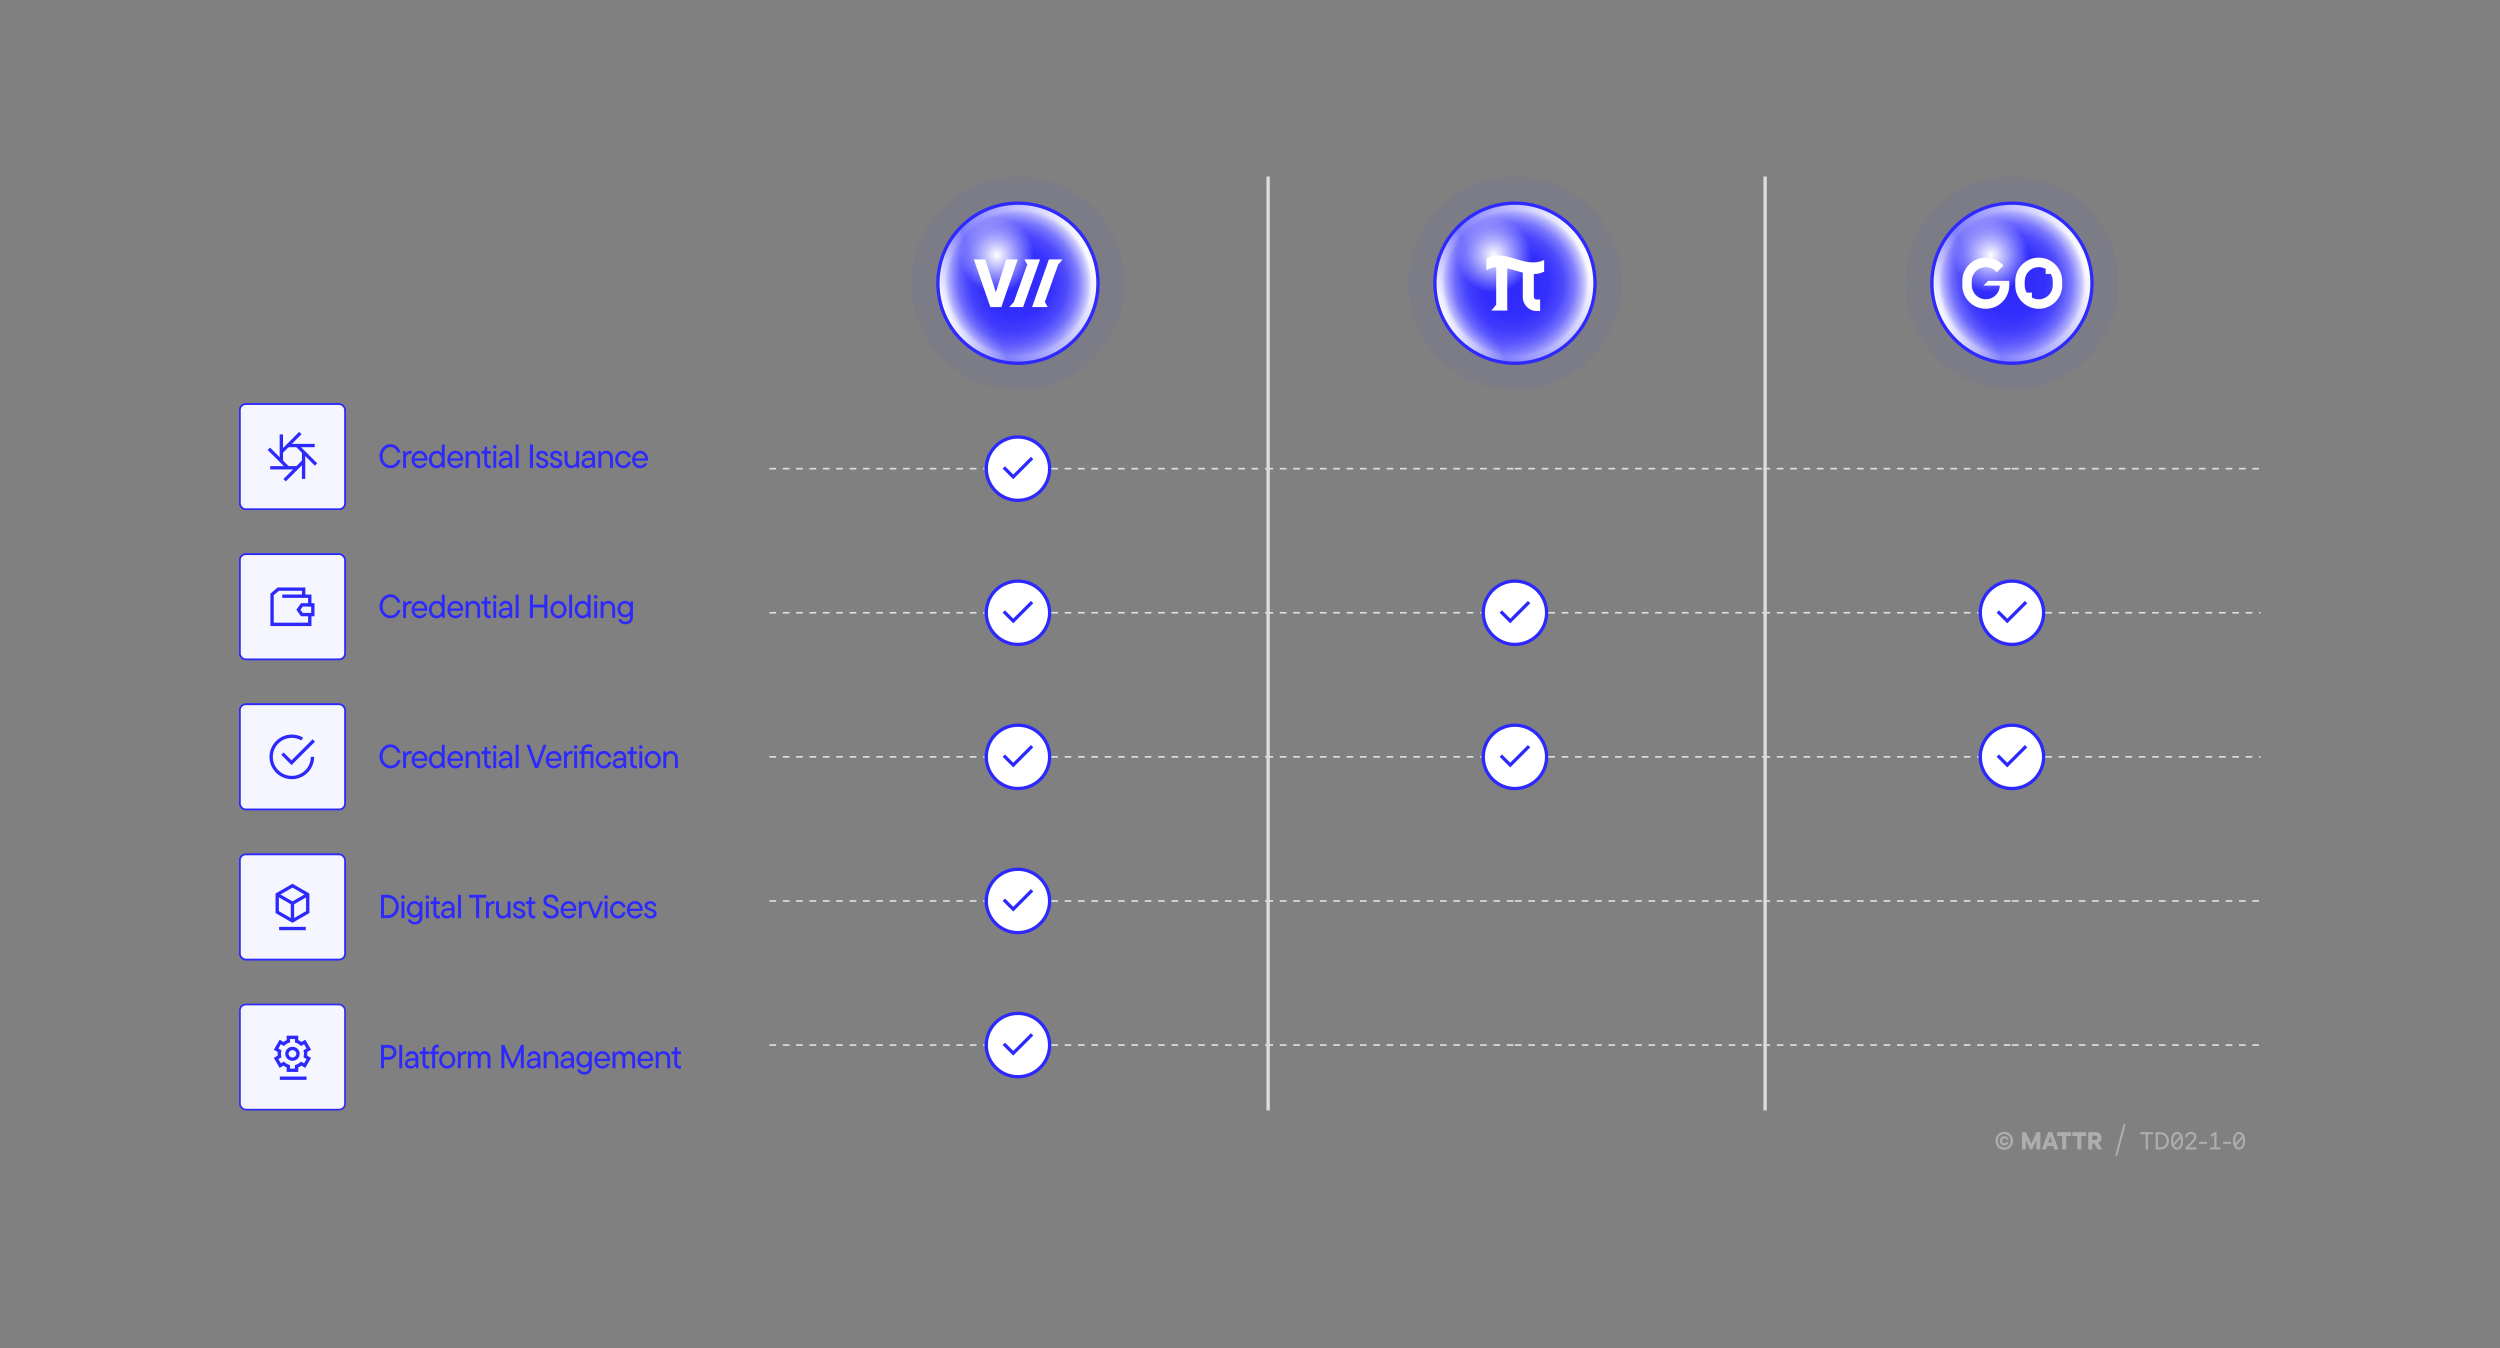 <svg width="1786" height="963" viewBox="0 0 1786 963" fill="none" xmlns="http://www.w3.org/2000/svg">
<rect x="0" y="0" width="1786" height="963" fill="#808080" stroke="none"/>
<rect x="171.405" y="288.707" width="75.066" height="75.063" rx="4.17" fill="#F5F6FF"/>
<rect x="171.405" y="288.707" width="75.066" height="75.063" rx="4.17" stroke="#2D29FC" stroke-width="1.191"/>
<rect x="171.405" y="288.707" width="75.066" height="75.063" rx="4.17" fill="#F5F6FF"/>
<rect x="171.405" y="288.707" width="75.066" height="75.063" rx="4.17" stroke="#2D29FC" stroke-width="1.191"/>
<path d="M216.878 342.118V323.055" stroke="#2D29FC" stroke-width="2.383"/>
<path d="M224.822 318.289H205.759" stroke="#2D29FC" stroke-width="2.383"/>
<path d="M200.993 310.349V329.412" stroke="#2D29FC" stroke-width="2.383"/>
<path d="M193.048 334.178H212.112" stroke="#2D29FC" stroke-width="2.383"/>
<path d="M225.787 331.853L212.307 318.373" stroke="#2D29FC" stroke-width="2.383"/>
<path d="M214.552 309.379L201.072 322.859" stroke="#2D29FC" stroke-width="2.383"/>
<path d="M192.088 320.615L205.568 334.094" stroke="#2D29FC" stroke-width="2.383"/>
<path d="M203.319 343.078L216.799 329.598" stroke="#2D29FC" stroke-width="2.383"/>
<path d="M278.998 334.5C277.6 334.5 276.297 334.127 275.09 333.38C273.882 332.618 272.921 331.585 272.206 330.282C271.491 328.964 271.134 327.502 271.134 325.898C271.134 324.293 271.491 322.84 272.206 321.537C272.921 320.218 273.882 319.186 275.09 318.439C276.297 317.677 277.6 317.295 278.998 317.295C280.173 317.295 281.253 317.565 282.238 318.106C283.223 318.63 284.049 319.345 284.717 320.25C285.384 321.156 285.853 322.149 286.123 323.229H283.906C283.557 322.117 282.953 321.195 282.095 320.465C281.253 319.718 280.221 319.345 278.998 319.345C277.981 319.345 277.036 319.623 276.162 320.179C275.304 320.735 274.613 321.513 274.089 322.514C273.564 323.515 273.302 324.643 273.302 325.898C273.302 327.153 273.564 328.281 274.089 329.282C274.613 330.282 275.304 331.061 276.162 331.617C277.036 332.173 277.981 332.451 278.998 332.451C280.253 332.451 281.309 332.085 282.167 331.355C283.025 330.624 283.644 329.695 284.026 328.567H286.242C285.972 329.663 285.495 330.664 284.812 331.569C284.145 332.459 283.311 333.174 282.31 333.714C281.309 334.238 280.205 334.5 278.998 334.5ZM288.004 334.238V322.252H289.529L289.958 323.753H290.077C290.363 323.34 290.784 322.943 291.34 322.562C291.912 322.18 292.531 321.99 293.198 321.99C293.58 321.99 293.889 322.029 294.128 322.109V324.134C293.858 324.071 293.548 324.039 293.198 324.039C292.261 324.039 291.499 324.349 290.911 324.968C290.339 325.588 290.053 326.43 290.053 327.494V334.238H288.004ZM305.338 327.947C305.338 328.44 305.299 328.829 305.219 329.115H296.116C296.259 330.195 296.664 331.053 297.332 331.688C298.015 332.324 298.849 332.641 299.834 332.641C301.184 332.641 302.185 332.101 302.836 331.021H304.909C304.544 331.99 303.901 332.816 302.979 333.499C302.058 334.167 301.001 334.5 299.81 334.5C298.746 334.5 297.769 334.238 296.879 333.714C296.005 333.174 295.314 332.427 294.806 331.474C294.297 330.521 294.043 329.448 294.043 328.257C294.043 327.097 294.305 326.041 294.83 325.088C295.354 324.119 296.053 323.364 296.927 322.824C297.816 322.268 298.777 321.99 299.81 321.99C300.843 321.99 301.78 322.252 302.622 322.776C303.464 323.3 304.123 324.015 304.6 324.921C305.092 325.826 305.338 326.835 305.338 327.947ZM299.81 323.872C298.889 323.872 298.078 324.206 297.379 324.873C296.68 325.54 296.251 326.406 296.093 327.471H303.337C303.226 326.406 302.844 325.54 302.193 324.873C301.542 324.206 300.747 323.872 299.81 323.872ZM311.912 334.5C310.911 334.5 309.99 334.238 309.148 333.714C308.306 333.174 307.63 332.427 307.122 331.474C306.63 330.521 306.383 329.448 306.383 328.257C306.383 327.065 306.63 325.993 307.122 325.04C307.63 324.087 308.306 323.34 309.148 322.8C309.99 322.26 310.911 321.99 311.912 321.99C312.738 321.99 313.485 322.188 314.152 322.585C314.819 322.967 315.28 323.34 315.534 323.705H315.653V317.557H317.678V334.238H316.177L315.724 332.737H315.605C315.462 332.943 315.216 333.19 314.867 333.476C314.517 333.746 314.08 333.984 313.556 334.19C313.048 334.397 312.5 334.5 311.912 334.5ZM312.031 332.594C312.682 332.594 313.286 332.411 313.842 332.046C314.398 331.68 314.835 331.172 315.153 330.521C315.486 329.853 315.653 329.099 315.653 328.257C315.653 327.415 315.486 326.66 315.153 325.993C314.835 325.326 314.398 324.81 313.842 324.444C313.286 324.079 312.682 323.896 312.031 323.896C311.38 323.896 310.776 324.079 310.22 324.444C309.664 324.81 309.219 325.326 308.885 325.993C308.568 326.66 308.409 327.415 308.409 328.257C308.409 329.099 308.568 329.853 308.885 330.521C309.219 331.172 309.664 331.68 310.22 332.046C310.776 332.411 311.38 332.594 312.031 332.594ZM330.903 327.947C330.903 328.44 330.863 328.829 330.784 329.115H321.681C321.824 330.195 322.229 331.053 322.896 331.688C323.579 332.324 324.413 332.641 325.398 332.641C326.749 332.641 327.749 332.101 328.401 331.021H330.474C330.109 331.99 329.465 332.816 328.544 333.499C327.622 334.167 326.566 334.5 325.374 334.5C324.31 334.5 323.333 334.238 322.443 333.714C321.57 333.174 320.879 332.427 320.37 331.474C319.862 330.521 319.608 329.448 319.608 328.257C319.608 327.097 319.87 326.041 320.394 325.088C320.918 324.119 321.617 323.364 322.491 322.824C323.381 322.268 324.342 321.99 325.374 321.99C326.407 321.99 327.344 322.252 328.186 322.776C329.028 323.3 329.688 324.015 330.164 324.921C330.657 325.826 330.903 326.835 330.903 327.947ZM325.374 323.872C324.453 323.872 323.643 324.206 322.944 324.873C322.245 325.54 321.816 326.406 321.657 327.471H328.901C328.79 326.406 328.409 325.54 327.757 324.873C327.106 324.206 326.312 323.872 325.374 323.872ZM332.687 334.238V322.252H334.212L334.641 323.753H334.76C335.046 323.324 335.49 322.927 336.094 322.562C336.714 322.18 337.421 321.99 338.215 321.99C339.136 321.99 339.955 322.212 340.669 322.657C341.4 323.086 341.972 323.698 342.385 324.492C342.798 325.286 343.005 326.208 343.005 327.256V334.238H340.979V327.328C340.979 326.295 340.685 325.469 340.097 324.849C339.526 324.214 338.795 323.896 337.905 323.896C336.968 323.896 336.205 324.214 335.618 324.849C335.03 325.469 334.736 326.295 334.736 327.328V334.238H332.687ZM349.503 334.5C348.47 334.5 347.62 334.143 346.953 333.428C346.302 332.713 345.976 331.736 345.976 330.497V324.111H343.927V322.323H344.832C345.309 322.323 345.666 322.204 345.904 321.966C346.159 321.712 346.286 321.354 346.286 320.894V319.13H348.025V322.252H350.718V324.111H348.025V330.425C348.025 331.156 348.192 331.704 348.526 332.07C348.859 332.419 349.32 332.594 349.908 332.594C350.21 332.594 350.48 332.538 350.718 332.427V334.286C350.289 334.429 349.884 334.5 349.503 334.5ZM354.483 334.238H352.433V322.252H354.483V334.238ZM353.458 320.441C353.093 320.441 352.783 320.322 352.529 320.083C352.29 319.829 352.171 319.527 352.171 319.178C352.171 318.797 352.29 318.487 352.529 318.249C352.783 318.01 353.093 317.891 353.458 317.891C353.823 317.891 354.125 318.01 354.363 318.249C354.618 318.487 354.745 318.797 354.745 319.178C354.745 319.543 354.618 319.845 354.363 320.083C354.125 320.322 353.823 320.441 353.458 320.441ZM361.314 321.99C362.22 321.99 363.014 322.188 363.697 322.585C364.396 322.967 364.936 323.515 365.317 324.23C365.715 324.929 365.913 325.731 365.913 326.636V334.238H364.412L363.959 332.737H363.84C363.522 333.182 363.062 333.587 362.458 333.952C361.854 334.317 361.115 334.5 360.242 334.5C359.447 334.5 358.748 334.341 358.145 334.024C357.541 333.69 357.072 333.253 356.739 332.713C356.405 332.157 356.238 331.553 356.238 330.902C356.238 330.155 356.461 329.496 356.906 328.924C357.366 328.336 358.002 327.884 358.812 327.566C359.638 327.248 360.575 327.089 361.624 327.089H363.888V326.541C363.888 325.731 363.649 325.088 363.173 324.611C362.696 324.119 362.077 323.872 361.314 323.872C360.599 323.872 360.027 324.055 359.598 324.42C359.185 324.786 358.923 325.246 358.812 325.802H356.786C356.866 325.135 357.096 324.508 357.477 323.92C357.875 323.332 358.399 322.863 359.05 322.514C359.717 322.165 360.472 321.99 361.314 321.99ZM360.575 332.689C361.576 332.689 362.378 332.403 362.982 331.831C363.586 331.244 363.888 330.513 363.888 329.639V328.71H361.767C360.639 328.71 359.773 328.9 359.169 329.282C358.566 329.647 358.264 330.163 358.264 330.83C358.264 331.402 358.462 331.855 358.86 332.189C359.257 332.522 359.829 332.689 360.575 332.689ZM370.486 334.238H368.436V317.557H370.486V334.238ZM380.747 334.238H378.578V317.557H380.747V334.238ZM387.414 334.5C386.557 334.5 385.786 334.325 385.103 333.976C384.436 333.626 383.904 333.166 383.506 332.594C383.125 332.006 382.911 331.371 382.863 330.687H384.865C384.928 331.291 385.182 331.784 385.627 332.165C386.088 332.53 386.684 332.713 387.414 332.713C388.129 332.713 388.685 332.554 389.083 332.236C389.48 331.919 389.678 331.514 389.678 331.021C389.678 330.481 389.448 330.076 388.987 329.806C388.542 329.52 387.859 329.234 386.938 328.948C386.112 328.678 385.453 328.424 384.96 328.185C384.468 327.947 384.039 327.606 383.673 327.161C383.324 326.716 383.149 326.136 383.149 325.421C383.149 324.786 383.316 324.214 383.649 323.705C383.983 323.181 384.46 322.768 385.079 322.466C385.715 322.149 386.445 321.99 387.272 321.99C388.082 321.99 388.797 322.157 389.416 322.49C390.052 322.808 390.552 323.253 390.917 323.825C391.299 324.381 391.513 325 391.561 325.683H389.535C389.472 325.08 389.249 324.611 388.868 324.277C388.487 323.944 387.955 323.777 387.272 323.777C386.604 323.777 386.088 323.928 385.723 324.23C385.373 324.516 385.198 324.889 385.198 325.35C385.198 325.858 385.413 326.247 385.842 326.517C386.287 326.787 386.962 327.065 387.867 327.351C388.677 327.606 389.337 327.86 389.845 328.114C390.369 328.352 390.814 328.71 391.18 329.186C391.545 329.647 391.728 330.243 391.728 330.973C391.728 331.99 391.338 332.832 390.56 333.499C389.797 334.167 388.749 334.5 387.414 334.5ZM397.334 334.5C396.477 334.5 395.706 334.325 395.023 333.976C394.356 333.626 393.824 333.166 393.426 332.594C393.045 332.006 392.831 331.371 392.783 330.687H394.785C394.848 331.291 395.102 331.784 395.547 332.165C396.008 332.53 396.604 332.713 397.334 332.713C398.049 332.713 398.605 332.554 399.002 332.236C399.4 331.919 399.598 331.514 399.598 331.021C399.598 330.481 399.368 330.076 398.907 329.806C398.462 329.52 397.779 329.234 396.858 328.948C396.032 328.678 395.372 328.424 394.88 328.185C394.388 327.947 393.959 327.606 393.593 327.161C393.244 326.716 393.069 326.136 393.069 325.421C393.069 324.786 393.236 324.214 393.569 323.705C393.903 323.181 394.38 322.768 394.999 322.466C395.635 322.149 396.365 321.99 397.191 321.99C398.002 321.99 398.717 322.157 399.336 322.49C399.972 322.808 400.472 323.253 400.837 323.825C401.219 324.381 401.433 325 401.481 325.683H399.455C399.392 325.08 399.169 324.611 398.788 324.277C398.407 323.944 397.875 323.777 397.191 323.777C396.524 323.777 396.008 323.928 395.643 324.23C395.293 324.516 395.118 324.889 395.118 325.35C395.118 325.858 395.333 326.247 395.762 326.517C396.206 326.787 396.882 327.065 397.787 327.351C398.597 327.606 399.257 327.86 399.765 328.114C400.289 328.352 400.734 328.71 401.099 329.186C401.465 329.647 401.648 330.243 401.648 330.973C401.648 331.99 401.258 332.832 400.48 333.499C399.717 334.167 398.669 334.5 397.334 334.5ZM408.136 334.5C407.215 334.5 406.389 334.286 405.658 333.857C404.943 333.412 404.379 332.792 403.966 331.998C403.553 331.204 403.346 330.282 403.346 329.234V322.252H405.396V329.162C405.396 330.195 405.682 331.029 406.253 331.664C406.825 332.284 407.556 332.594 408.446 332.594C409.399 332.594 410.169 332.284 410.757 331.664C411.345 331.029 411.639 330.195 411.639 329.162V322.252H413.664V334.238H412.139L411.71 332.737H411.591C411.305 333.182 410.853 333.587 410.233 333.952C409.629 334.317 408.93 334.5 408.136 334.5ZM420.514 321.99C421.42 321.99 422.214 322.188 422.897 322.585C423.596 322.967 424.136 323.515 424.518 324.23C424.915 324.929 425.113 325.731 425.113 326.636V334.238H423.612L423.159 332.737H423.04C422.722 333.182 422.262 333.587 421.658 333.952C421.054 334.317 420.316 334.5 419.442 334.5C418.648 334.5 417.949 334.341 417.345 334.024C416.741 333.69 416.273 333.253 415.939 332.713C415.605 332.157 415.439 331.553 415.439 330.902C415.439 330.155 415.661 329.496 416.106 328.924C416.567 328.336 417.202 327.884 418.012 327.566C418.838 327.248 419.776 327.089 420.824 327.089H423.088V326.541C423.088 325.731 422.85 325.088 422.373 324.611C421.896 324.119 421.277 323.872 420.514 323.872C419.799 323.872 419.227 324.055 418.799 324.42C418.386 324.786 418.123 325.246 418.012 325.802H415.987C416.066 325.135 416.296 324.508 416.678 323.92C417.075 323.332 417.599 322.863 418.25 322.514C418.918 322.165 419.672 321.99 420.514 321.99ZM419.776 332.689C420.776 332.689 421.579 332.403 422.182 331.831C422.786 331.244 423.088 330.513 423.088 329.639V328.71H420.967C419.839 328.71 418.973 328.9 418.37 329.282C417.766 329.647 417.464 330.163 417.464 330.83C417.464 331.402 417.663 331.855 418.06 332.189C418.457 332.522 419.029 332.689 419.776 332.689ZM427.517 334.238V322.252H429.042L429.471 323.753H429.59C429.876 323.324 430.321 322.927 430.925 322.562C431.544 322.18 432.251 321.99 433.046 321.99C433.967 321.99 434.785 322.212 435.5 322.657C436.231 323.086 436.803 323.698 437.216 324.492C437.629 325.286 437.835 326.208 437.835 327.256V334.238H435.81V327.328C435.81 326.295 435.516 325.469 434.928 324.849C434.356 324.214 433.626 323.896 432.736 323.896C431.799 323.896 431.036 324.214 430.448 324.849C429.861 325.469 429.567 326.295 429.567 327.328V334.238H427.517ZM445.281 334.5C444.248 334.5 443.287 334.23 442.398 333.69C441.508 333.134 440.801 332.379 440.277 331.426C439.768 330.473 439.514 329.417 439.514 328.257C439.514 327.097 439.776 326.041 440.301 325.088C440.825 324.119 441.524 323.364 442.398 322.824C443.287 322.268 444.248 321.99 445.281 321.99C446.202 321.99 447.044 322.204 447.807 322.633C448.569 323.046 449.197 323.602 449.689 324.301C450.182 325 450.508 325.755 450.666 326.565H448.617C448.395 325.802 447.998 325.167 447.426 324.659C446.854 324.15 446.139 323.896 445.281 323.896C444.614 323.896 443.994 324.079 443.422 324.444C442.85 324.81 442.39 325.326 442.04 325.993C441.707 326.66 441.54 327.415 441.54 328.257C441.54 329.099 441.707 329.853 442.04 330.521C442.39 331.172 442.85 331.68 443.422 332.046C443.994 332.411 444.614 332.594 445.281 332.594C446.139 332.594 446.854 332.34 447.426 331.831C447.998 331.323 448.395 330.687 448.617 329.925H450.666C450.508 330.719 450.182 331.466 449.689 332.165C449.197 332.864 448.569 333.428 447.807 333.857C447.044 334.286 446.202 334.5 445.281 334.5ZM462.894 327.947C462.894 328.44 462.854 328.829 462.774 329.115H453.672C453.815 330.195 454.22 331.053 454.887 331.688C455.57 332.324 456.404 332.641 457.389 332.641C458.739 332.641 459.74 332.101 460.391 331.021H462.465C462.099 331.99 461.456 332.816 460.534 333.499C459.613 334.167 458.557 334.5 457.365 334.5C456.301 334.5 455.324 334.238 454.434 333.714C453.56 333.174 452.869 332.427 452.361 331.474C451.853 330.521 451.598 329.448 451.598 328.257C451.598 327.097 451.861 326.041 452.385 325.088C452.909 324.119 453.608 323.364 454.482 322.824C455.371 322.268 456.333 321.99 457.365 321.99C458.398 321.99 459.335 322.252 460.177 322.776C461.019 323.3 461.678 324.015 462.155 324.921C462.647 325.826 462.894 326.835 462.894 327.947ZM457.365 323.872C456.444 323.872 455.634 324.206 454.935 324.873C454.236 325.54 453.807 326.406 453.648 327.471H460.892C460.781 326.406 460.399 325.54 459.748 324.873C459.097 324.206 458.302 323.872 457.365 323.872Z" fill="#2D29FC"/>
<rect x="171.405" y="395.939" width="75.066" height="75.063" rx="4.17" fill="#F5F6FF"/>
<rect x="171.405" y="395.939" width="75.066" height="75.063" rx="4.17" stroke="#2D29FC" stroke-width="1.191"/>
<rect x="171.405" y="395.939" width="75.066" height="75.063" rx="4.17" fill="#F5F6FF"/>
<rect x="171.405" y="395.939" width="75.066" height="75.063" rx="4.17" stroke="#2D29FC" stroke-width="1.191"/>
<path d="M221.31 433.15V425.918H216.942V420.886H198.739L194.37 424.66V446.049H221.31V439.44" stroke="#2D29FC" stroke-width="2.383"/>
<path d="M216.944 425.921L201.635 425.921" stroke="#2D29FC" stroke-width="2.383"/>
<path d="M223.493 439.091H215.651L213.182 435.615L215.651 432.139H223.493V439.091Z" stroke="#2D29FC" stroke-width="2.383"/>
<path d="M278.998 441.732C277.6 441.732 276.297 441.359 275.09 440.613C273.882 439.85 272.921 438.817 272.206 437.515C271.491 436.196 271.134 434.735 271.134 433.13C271.134 431.526 271.491 430.072 272.206 428.769C272.921 427.451 273.882 426.418 275.09 425.671C276.297 424.909 277.6 424.528 278.998 424.528C280.173 424.528 281.253 424.798 282.238 425.338C283.223 425.862 284.049 426.577 284.717 427.483C285.384 428.388 285.853 429.381 286.123 430.461H283.906C283.557 429.349 282.953 428.428 282.095 427.697C281.253 426.95 280.221 426.577 278.998 426.577C277.981 426.577 277.036 426.855 276.162 427.411C275.304 427.967 274.613 428.745 274.089 429.746C273.564 430.747 273.302 431.875 273.302 433.13C273.302 434.385 273.564 435.513 274.089 436.514C274.613 437.515 275.304 438.293 276.162 438.849C277.036 439.405 277.981 439.683 278.998 439.683C280.253 439.683 281.309 439.318 282.167 438.587C283.025 437.856 283.644 436.927 284.026 435.799H286.242C285.972 436.895 285.495 437.896 284.812 438.801C284.145 439.691 283.311 440.406 282.31 440.946C281.309 441.47 280.205 441.732 278.998 441.732ZM288.004 441.47V429.484H289.529L289.958 430.985H290.077C290.363 430.572 290.784 430.175 291.34 429.794C291.912 429.413 292.531 429.222 293.198 429.222C293.58 429.222 293.889 429.262 294.128 429.341V431.367C293.858 431.303 293.548 431.271 293.198 431.271C292.261 431.271 291.499 431.581 290.911 432.201C290.339 432.82 290.053 433.662 290.053 434.727V441.47H288.004ZM305.338 435.179C305.338 435.672 305.299 436.061 305.219 436.347H296.116C296.259 437.427 296.664 438.285 297.332 438.921C298.015 439.556 298.849 439.874 299.834 439.874C301.184 439.874 302.185 439.334 302.836 438.253H304.909C304.544 439.222 303.901 440.049 302.979 440.732C302.058 441.399 301.001 441.732 299.81 441.732C298.746 441.732 297.769 441.47 296.879 440.946C296.005 440.406 295.314 439.659 294.806 438.706C294.297 437.753 294.043 436.681 294.043 435.489C294.043 434.329 294.305 433.273 294.83 432.32C295.354 431.351 296.053 430.596 296.927 430.056C297.816 429.5 298.777 429.222 299.81 429.222C300.843 429.222 301.78 429.484 302.622 430.008C303.464 430.533 304.123 431.248 304.6 432.153C305.092 433.059 305.338 434.067 305.338 435.179ZM299.81 431.105C298.889 431.105 298.078 431.438 297.379 432.105C296.68 432.773 296.251 433.638 296.093 434.703H303.337C303.226 433.638 302.844 432.773 302.193 432.105C301.542 431.438 300.747 431.105 299.81 431.105ZM311.912 441.732C310.911 441.732 309.99 441.47 309.148 440.946C308.306 440.406 307.63 439.659 307.122 438.706C306.63 437.753 306.383 436.681 306.383 435.489C306.383 434.298 306.63 433.225 307.122 432.272C307.63 431.319 308.306 430.572 309.148 430.032C309.99 429.492 310.911 429.222 311.912 429.222C312.738 429.222 313.485 429.421 314.152 429.818C314.819 430.199 315.28 430.572 315.534 430.938H315.653V424.79H317.678V441.47H316.177L315.724 439.969H315.605C315.462 440.176 315.216 440.422 314.867 440.708C314.517 440.978 314.08 441.216 313.556 441.423C313.048 441.629 312.5 441.732 311.912 441.732ZM312.031 439.826C312.682 439.826 313.286 439.643 313.842 439.278C314.398 438.913 314.835 438.404 315.153 437.753C315.486 437.086 315.653 436.331 315.653 435.489C315.653 434.647 315.486 433.893 315.153 433.225C314.835 432.558 314.398 432.042 313.842 431.676C313.286 431.311 312.682 431.128 312.031 431.128C311.38 431.128 310.776 431.311 310.22 431.676C309.664 432.042 309.219 432.558 308.885 433.225C308.568 433.893 308.409 434.647 308.409 435.489C308.409 436.331 308.568 437.086 308.885 437.753C309.219 438.404 309.664 438.913 310.22 439.278C310.776 439.643 311.38 439.826 312.031 439.826ZM330.903 435.179C330.903 435.672 330.863 436.061 330.784 436.347H321.681C321.824 437.427 322.229 438.285 322.896 438.921C323.579 439.556 324.413 439.874 325.398 439.874C326.749 439.874 327.749 439.334 328.401 438.253H330.474C330.109 439.222 329.465 440.049 328.544 440.732C327.622 441.399 326.566 441.732 325.374 441.732C324.31 441.732 323.333 441.47 322.443 440.946C321.57 440.406 320.879 439.659 320.37 438.706C319.862 437.753 319.608 436.681 319.608 435.489C319.608 434.329 319.87 433.273 320.394 432.32C320.918 431.351 321.617 430.596 322.491 430.056C323.381 429.5 324.342 429.222 325.374 429.222C326.407 429.222 327.344 429.484 328.186 430.008C329.028 430.533 329.688 431.248 330.164 432.153C330.657 433.059 330.903 434.067 330.903 435.179ZM325.374 431.105C324.453 431.105 323.643 431.438 322.944 432.105C322.245 432.773 321.816 433.638 321.657 434.703H328.901C328.79 433.638 328.409 432.773 327.757 432.105C327.106 431.438 326.312 431.105 325.374 431.105ZM332.687 441.47V429.484H334.212L334.641 430.985H334.76C335.046 430.557 335.49 430.159 336.094 429.794C336.714 429.413 337.421 429.222 338.215 429.222C339.136 429.222 339.955 429.444 340.669 429.889C341.4 430.318 341.972 430.93 342.385 431.724C342.798 432.518 343.005 433.44 343.005 434.488V441.47H340.979V434.56C340.979 433.527 340.685 432.701 340.097 432.082C339.526 431.446 338.795 431.128 337.905 431.128C336.968 431.128 336.205 431.446 335.618 432.082C335.03 432.701 334.736 433.527 334.736 434.56V441.47H332.687ZM349.503 441.732C348.47 441.732 347.62 441.375 346.953 440.66C346.302 439.945 345.976 438.968 345.976 437.729V431.343H343.927V429.556H344.832C345.309 429.556 345.666 429.437 345.904 429.198C346.159 428.944 346.286 428.587 346.286 428.126V426.363H348.025V429.484H350.718V431.343H348.025V437.658C348.025 438.388 348.192 438.937 348.526 439.302C348.859 439.651 349.32 439.826 349.908 439.826C350.21 439.826 350.48 439.771 350.718 439.659V441.518C350.289 441.661 349.884 441.732 349.503 441.732ZM354.483 441.47H352.433V429.484H354.483V441.47ZM353.458 427.673C353.093 427.673 352.783 427.554 352.529 427.316C352.29 427.062 352.171 426.76 352.171 426.41C352.171 426.029 352.29 425.719 352.529 425.481C352.783 425.243 353.093 425.123 353.458 425.123C353.823 425.123 354.125 425.243 354.363 425.481C354.618 425.719 354.745 426.029 354.745 426.41C354.745 426.776 354.618 427.077 354.363 427.316C354.125 427.554 353.823 427.673 353.458 427.673ZM361.314 429.222C362.22 429.222 363.014 429.421 363.697 429.818C364.396 430.199 364.936 430.747 365.317 431.462C365.715 432.161 365.913 432.963 365.913 433.869V441.47H364.412L363.959 439.969H363.84C363.522 440.414 363.062 440.819 362.458 441.184C361.854 441.55 361.115 441.732 360.242 441.732C359.447 441.732 358.748 441.574 358.145 441.256C357.541 440.922 357.072 440.485 356.739 439.945C356.405 439.389 356.238 438.786 356.238 438.134C356.238 437.388 356.461 436.728 356.906 436.156C357.366 435.569 358.002 435.116 358.812 434.798C359.638 434.48 360.575 434.322 361.624 434.322H363.888V433.773C363.888 432.963 363.649 432.32 363.173 431.843C362.696 431.351 362.077 431.105 361.314 431.105C360.599 431.105 360.027 431.287 359.598 431.653C359.185 432.018 358.923 432.479 358.812 433.035H356.786C356.866 432.368 357.096 431.74 357.477 431.152C357.875 430.564 358.399 430.096 359.05 429.746C359.717 429.397 360.472 429.222 361.314 429.222ZM360.575 439.921C361.576 439.921 362.378 439.636 362.982 439.064C363.586 438.476 363.888 437.745 363.888 436.871V435.942H361.767C360.639 435.942 359.773 436.133 359.169 436.514C358.566 436.879 358.264 437.396 358.264 438.063C358.264 438.635 358.462 439.087 358.86 439.421C359.257 439.755 359.829 439.921 360.575 439.921ZM370.486 441.47H368.436V424.79H370.486V441.47ZM388.849 431.915V424.79H391.017V441.47H388.849V433.964H380.747V441.47H378.578V424.79H380.747V431.915H388.849ZM398.939 441.732C397.907 441.732 396.946 441.462 396.056 440.922C395.166 440.366 394.459 439.612 393.935 438.658C393.427 437.705 393.173 436.649 393.173 435.489C393.173 434.329 393.435 433.273 393.959 432.32C394.483 431.351 395.182 430.596 396.056 430.056C396.946 429.5 397.907 429.222 398.939 429.222C399.988 429.222 400.949 429.5 401.823 430.056C402.712 430.596 403.419 431.351 403.944 432.32C404.468 433.273 404.73 434.329 404.73 435.489C404.73 436.649 404.468 437.705 403.944 438.658C403.419 439.612 402.712 440.366 401.823 440.922C400.949 441.462 399.988 441.732 398.939 441.732ZM398.939 439.826C399.622 439.826 400.25 439.643 400.822 439.278C401.394 438.913 401.847 438.404 402.18 437.753C402.53 437.086 402.704 436.331 402.704 435.489C402.704 434.647 402.53 433.893 402.18 433.225C401.847 432.558 401.394 432.042 400.822 431.676C400.25 431.311 399.622 431.128 398.939 431.128C398.272 431.128 397.653 431.311 397.081 431.676C396.509 432.042 396.048 432.558 395.699 433.225C395.365 433.893 395.198 434.647 395.198 435.489C395.198 436.331 395.365 437.086 395.699 437.753C396.048 438.404 396.509 438.913 397.081 439.278C397.653 439.643 398.272 439.826 398.939 439.826ZM408.676 441.47H406.627V424.79H408.676V441.47ZM416.121 441.732C415.12 441.732 414.198 441.47 413.357 440.946C412.515 440.406 411.839 439.659 411.331 438.706C410.839 437.753 410.592 436.681 410.592 435.489C410.592 434.298 410.839 433.225 411.331 432.272C411.839 431.319 412.515 430.572 413.357 430.032C414.198 429.492 415.12 429.222 416.121 429.222C416.947 429.222 417.693 429.421 418.361 429.818C419.028 430.199 419.489 430.572 419.743 430.938H419.862V424.79H421.887V441.47H420.386L419.933 439.969H419.814C419.671 440.176 419.425 440.422 419.076 440.708C418.726 440.978 418.289 441.216 417.765 441.423C417.257 441.629 416.709 441.732 416.121 441.732ZM416.24 439.826C416.891 439.826 417.495 439.643 418.051 439.278C418.607 438.913 419.044 438.404 419.362 437.753C419.695 437.086 419.862 436.331 419.862 435.489C419.862 434.647 419.695 433.893 419.362 433.225C419.044 432.558 418.607 432.042 418.051 431.676C417.495 431.311 416.891 431.128 416.24 431.128C415.589 431.128 414.985 431.311 414.429 431.676C413.873 432.042 413.428 432.558 413.094 433.225C412.777 433.893 412.618 434.647 412.618 435.489C412.618 436.331 412.777 437.086 413.094 437.753C413.428 438.404 413.873 438.913 414.429 439.278C414.985 439.643 415.589 439.826 416.24 439.826ZM426.605 441.47H424.555V429.484H426.605V441.47ZM425.58 427.673C425.215 427.673 424.905 427.554 424.651 427.316C424.412 427.062 424.293 426.76 424.293 426.41C424.293 426.029 424.412 425.719 424.651 425.481C424.905 425.243 425.215 425.123 425.58 425.123C425.945 425.123 426.247 425.243 426.486 425.481C426.74 425.719 426.867 426.029 426.867 426.41C426.867 426.776 426.74 427.077 426.486 427.316C426.247 427.554 425.945 427.673 425.58 427.673ZM429.123 441.47V429.484H430.648L431.077 430.985H431.196C431.482 430.557 431.927 430.159 432.531 429.794C433.15 429.413 433.857 429.222 434.651 429.222C435.573 429.222 436.391 429.444 437.106 429.889C437.837 430.318 438.409 430.93 438.822 431.724C439.235 432.518 439.441 433.44 439.441 434.488V441.47H437.416V434.56C437.416 433.527 437.122 432.701 436.534 432.082C435.962 431.446 435.231 431.128 434.342 431.128C433.404 431.128 432.642 431.446 432.054 432.082C431.466 432.701 431.172 433.527 431.172 434.56V441.47H429.123ZM446.863 445.998C445.91 445.998 445.06 445.823 444.313 445.474C443.582 445.124 442.987 444.664 442.526 444.092C442.081 443.536 441.787 442.94 441.644 442.304H443.694C443.9 442.86 444.273 443.305 444.814 443.639C445.37 443.972 446.045 444.139 446.839 444.139C447.84 444.139 448.634 443.845 449.222 443.258C449.826 442.686 450.128 441.915 450.128 440.946V439.302H450.008C449.77 439.683 449.333 440.072 448.698 440.47C448.062 440.851 447.339 441.041 446.529 441.041C445.56 441.041 444.655 440.787 443.813 440.279C442.987 439.755 442.327 439.048 441.835 438.158C441.358 437.253 441.12 436.252 441.12 435.156C441.12 434.044 441.358 433.035 441.835 432.129C442.327 431.224 442.987 430.517 443.813 430.008C444.639 429.484 445.536 429.222 446.505 429.222C447.332 429.222 448.07 429.421 448.722 429.818C449.373 430.215 449.834 430.604 450.104 430.985H450.223L450.652 429.484H452.177V440.922C452.177 441.939 451.954 442.829 451.51 443.591C451.081 444.354 450.461 444.942 449.651 445.355C448.857 445.783 447.927 445.998 446.863 445.998ZM446.648 439.183C447.268 439.183 447.84 439.008 448.364 438.658C448.904 438.309 449.333 437.824 449.651 437.205C449.969 436.585 450.128 435.902 450.128 435.156C450.128 434.393 449.969 433.702 449.651 433.082C449.333 432.463 448.904 431.978 448.364 431.629C447.84 431.279 447.268 431.105 446.648 431.105C446.013 431.105 445.425 431.279 444.885 431.629C444.361 431.978 443.94 432.463 443.622 433.082C443.304 433.702 443.145 434.393 443.145 435.156C443.145 435.902 443.304 436.585 443.622 437.205C443.94 437.824 444.361 438.309 444.885 438.658C445.425 439.008 446.013 439.183 446.648 439.183Z" fill="#2D29FC"/>
<rect x="171.405" y="503.171" width="75.066" height="75.063" rx="4.17" fill="#F5F6FF"/>
<rect x="171.405" y="503.171" width="75.066" height="75.063" rx="4.17" stroke="#2D29FC" stroke-width="1.191"/>
<rect x="171.405" y="503.171" width="75.066" height="75.063" rx="4.17" fill="#F5F6FF"/>
<rect x="171.405" y="503.171" width="75.066" height="75.063" rx="4.17" stroke="#2D29FC" stroke-width="1.191"/>
<path d="M215.866 527.918C213.641 526.633 211.098 525.939 208.484 525.939C204.568 525.939 200.812 527.495 198.043 530.264C195.274 533.033 193.718 536.789 193.718 540.705C193.718 544.621 195.274 548.376 198.043 551.146C200.812 553.914 204.568 555.47 208.484 555.47C212.4 555.47 216.155 553.914 218.924 551.146C221.693 548.376 223.249 544.621 223.249 540.705" stroke="#2D29FC" stroke-width="2.383"/>
<path d="M224.167 529.002L208.268 544.901L201.77 538.403" stroke="#2D29FC" stroke-width="2.383"/>
<path d="M278.998 548.965C277.6 548.965 276.297 548.591 275.09 547.845C273.882 547.082 272.921 546.05 272.206 544.747C271.491 543.428 271.134 541.967 271.134 540.362C271.134 538.758 271.491 537.304 272.206 536.002C272.921 534.683 273.882 533.65 275.09 532.904C276.297 532.141 277.6 531.76 278.998 531.76C280.173 531.76 281.253 532.03 282.238 532.57C283.223 533.094 284.049 533.809 284.717 534.715C285.384 535.62 285.853 536.613 286.123 537.693H283.906C283.557 536.581 282.953 535.66 282.095 534.929C281.253 534.183 280.221 533.809 278.998 533.809C277.981 533.809 277.036 534.087 276.162 534.643C275.304 535.199 274.613 535.978 274.089 536.979C273.564 537.979 273.302 539.107 273.302 540.362C273.302 541.617 273.564 542.745 274.089 543.746C274.613 544.747 275.304 545.525 276.162 546.081C277.036 546.637 277.981 546.915 278.998 546.915C280.253 546.915 281.309 546.55 282.167 545.819C283.025 545.089 283.644 544.159 284.026 543.031H286.242C285.972 544.127 285.495 545.128 284.812 546.034C284.145 546.923 283.311 547.638 282.31 548.178C281.309 548.703 280.205 548.965 278.998 548.965ZM288.004 548.703V536.716H289.529L289.958 538.218H290.077C290.363 537.805 290.784 537.408 291.34 537.026C291.912 536.645 292.531 536.454 293.198 536.454C293.58 536.454 293.889 536.494 294.128 536.573V538.599C293.858 538.535 293.548 538.504 293.198 538.504C292.261 538.504 291.499 538.813 290.911 539.433C290.339 540.053 290.053 540.895 290.053 541.959V548.703H288.004ZM305.338 542.412C305.338 542.904 305.299 543.293 305.219 543.579H296.116C296.259 544.66 296.664 545.517 297.332 546.153C298.015 546.788 298.849 547.106 299.834 547.106C301.184 547.106 302.185 546.566 302.836 545.486H304.909C304.544 546.455 303.901 547.281 302.979 547.964C302.058 548.631 301.001 548.965 299.81 548.965C298.746 548.965 297.769 548.703 296.879 548.178C296.005 547.638 295.314 546.892 294.806 545.938C294.297 544.985 294.043 543.913 294.043 542.721C294.043 541.562 294.305 540.505 294.83 539.552C295.354 538.583 296.053 537.828 296.927 537.288C297.816 536.732 298.777 536.454 299.81 536.454C300.843 536.454 301.78 536.716 302.622 537.241C303.464 537.765 304.123 538.48 304.6 539.385C305.092 540.291 305.338 541.3 305.338 542.412ZM299.81 538.337C298.889 538.337 298.078 538.67 297.379 539.338C296.68 540.005 296.251 540.871 296.093 541.935H303.337C303.226 540.871 302.844 540.005 302.193 539.338C301.542 538.67 300.747 538.337 299.81 538.337ZM311.912 548.965C310.911 548.965 309.99 548.703 309.148 548.178C308.306 547.638 307.63 546.892 307.122 545.938C306.63 544.985 306.383 543.913 306.383 542.721C306.383 541.53 306.63 540.458 307.122 539.504C307.63 538.551 308.306 537.805 309.148 537.265C309.99 536.724 310.911 536.454 311.912 536.454C312.738 536.454 313.485 536.653 314.152 537.05C314.819 537.431 315.28 537.805 315.534 538.17H315.653V532.022H317.678V548.703H316.177L315.724 547.201H315.605C315.462 547.408 315.216 547.654 314.867 547.94C314.517 548.21 314.08 548.448 313.556 548.655C313.048 548.861 312.5 548.965 311.912 548.965ZM312.031 547.058C312.682 547.058 313.286 546.876 313.842 546.51C314.398 546.145 314.835 545.637 315.153 544.985C315.486 544.318 315.653 543.563 315.653 542.721C315.653 541.879 315.486 541.125 315.153 540.458C314.835 539.79 314.398 539.274 313.842 538.909C313.286 538.543 312.682 538.361 312.031 538.361C311.38 538.361 310.776 538.543 310.22 538.909C309.664 539.274 309.219 539.79 308.885 540.458C308.568 541.125 308.409 541.879 308.409 542.721C308.409 543.563 308.568 544.318 308.885 544.985C309.219 545.637 309.664 546.145 310.22 546.51C310.776 546.876 311.38 547.058 312.031 547.058ZM330.903 542.412C330.903 542.904 330.863 543.293 330.784 543.579H321.681C321.824 544.66 322.229 545.517 322.896 546.153C323.579 546.788 324.413 547.106 325.398 547.106C326.749 547.106 327.749 546.566 328.401 545.486H330.474C330.109 546.455 329.465 547.281 328.544 547.964C327.622 548.631 326.566 548.965 325.374 548.965C324.31 548.965 323.333 548.703 322.443 548.178C321.57 547.638 320.879 546.892 320.37 545.938C319.862 544.985 319.608 543.913 319.608 542.721C319.608 541.562 319.87 540.505 320.394 539.552C320.918 538.583 321.617 537.828 322.491 537.288C323.381 536.732 324.342 536.454 325.374 536.454C326.407 536.454 327.344 536.716 328.186 537.241C329.028 537.765 329.688 538.48 330.164 539.385C330.657 540.291 330.903 541.3 330.903 542.412ZM325.374 538.337C324.453 538.337 323.643 538.67 322.944 539.338C322.245 540.005 321.816 540.871 321.657 541.935H328.901C328.79 540.871 328.409 540.005 327.757 539.338C327.106 538.67 326.312 538.337 325.374 538.337ZM332.687 548.703V536.716H334.212L334.641 538.218H334.76C335.046 537.789 335.49 537.392 336.094 537.026C336.714 536.645 337.421 536.454 338.215 536.454C339.136 536.454 339.955 536.677 340.669 537.122C341.4 537.55 341.972 538.162 342.385 538.956C342.798 539.751 343.005 540.672 343.005 541.721V548.703H340.979V541.792C340.979 540.76 340.685 539.933 340.097 539.314C339.526 538.678 338.795 538.361 337.905 538.361C336.968 538.361 336.205 538.678 335.618 539.314C335.03 539.933 334.736 540.76 334.736 541.792V548.703H332.687ZM349.503 548.965C348.47 548.965 347.62 548.607 346.953 547.892C346.302 547.178 345.976 546.201 345.976 544.961V538.575H343.927V536.788H344.832C345.309 536.788 345.666 536.669 345.904 536.43C346.159 536.176 346.286 535.819 346.286 535.358V533.595H348.025V536.716H350.718V538.575H348.025V544.89C348.025 545.621 348.192 546.169 348.526 546.534C348.859 546.884 349.32 547.058 349.908 547.058C350.21 547.058 350.48 547.003 350.718 546.892V548.75C350.289 548.893 349.884 548.965 349.503 548.965ZM354.483 548.703H352.433V536.716H354.483V548.703ZM353.458 534.905C353.093 534.905 352.783 534.786 352.529 534.548C352.29 534.294 352.171 533.992 352.171 533.642C352.171 533.261 352.29 532.951 352.529 532.713C352.783 532.475 353.093 532.356 353.458 532.356C353.823 532.356 354.125 532.475 354.363 532.713C354.618 532.951 354.745 533.261 354.745 533.642C354.745 534.008 354.618 534.31 354.363 534.548C354.125 534.786 353.823 534.905 353.458 534.905ZM361.314 536.454C362.22 536.454 363.014 536.653 363.697 537.05C364.396 537.431 364.936 537.979 365.317 538.694C365.715 539.393 365.913 540.196 365.913 541.101V548.703H364.412L363.959 547.201H363.84C363.522 547.646 363.062 548.051 362.458 548.417C361.854 548.782 361.115 548.965 360.242 548.965C359.447 548.965 358.748 548.806 358.145 548.488C357.541 548.155 357.072 547.718 356.739 547.178C356.405 546.622 356.238 546.018 356.238 545.367C356.238 544.62 356.461 543.961 356.906 543.389C357.366 542.801 358.002 542.348 358.812 542.03C359.638 541.713 360.575 541.554 361.624 541.554H363.888V541.006C363.888 540.196 363.649 539.552 363.173 539.076C362.696 538.583 362.077 538.337 361.314 538.337C360.599 538.337 360.027 538.52 359.598 538.885C359.185 539.25 358.923 539.711 358.812 540.267H356.786C356.866 539.6 357.096 538.972 357.477 538.385C357.875 537.797 358.399 537.328 359.05 536.979C359.717 536.629 360.472 536.454 361.314 536.454ZM360.575 547.154C361.576 547.154 362.378 546.868 362.982 546.296C363.586 545.708 363.888 544.977 363.888 544.104V543.174H361.767C360.639 543.174 359.773 543.365 359.169 543.746C358.566 544.112 358.264 544.628 358.264 545.295C358.264 545.867 358.462 546.32 358.86 546.653C359.257 546.987 359.829 547.154 360.575 547.154ZM370.486 548.703H368.436V532.022H370.486V548.703ZM383.314 545.867L388.246 532.022H390.439L384.386 548.703H382.122L376.093 532.022H378.405L383.314 545.867ZM401.187 542.412C401.187 542.904 401.147 543.293 401.067 543.579H391.965C392.108 544.66 392.513 545.517 393.18 546.153C393.863 546.788 394.697 547.106 395.682 547.106C397.032 547.106 398.033 546.566 398.684 545.486H400.758C400.392 546.455 399.749 547.281 398.827 547.964C397.906 548.631 396.85 548.965 395.658 548.965C394.594 548.965 393.617 548.703 392.727 548.178C391.853 547.638 391.162 546.892 390.654 545.938C390.146 544.985 389.891 543.913 389.891 542.721C389.891 541.562 390.154 540.505 390.678 539.552C391.202 538.583 391.901 537.828 392.775 537.288C393.664 536.732 394.626 536.454 395.658 536.454C396.691 536.454 397.628 536.716 398.47 537.241C399.312 537.765 399.971 538.48 400.448 539.385C400.94 540.291 401.187 541.3 401.187 542.412ZM395.658 538.337C394.737 538.337 393.927 538.67 393.228 539.338C392.529 540.005 392.1 540.871 391.941 541.935H399.185C399.074 540.871 398.692 540.005 398.041 539.338C397.39 538.67 396.595 538.337 395.658 538.337ZM402.97 548.703V536.716H404.495L404.924 538.218H405.043C405.329 537.805 405.75 537.408 406.306 537.026C406.878 536.645 407.498 536.454 408.165 536.454C408.546 536.454 408.856 536.494 409.094 536.573V538.599C408.824 538.535 408.515 538.504 408.165 538.504C407.228 538.504 406.465 538.813 405.877 539.433C405.306 540.053 405.02 540.895 405.02 541.959V548.703H402.97ZM412.263 548.703H410.214V536.716H412.263V548.703ZM411.239 534.905C410.873 534.905 410.564 534.786 410.309 534.548C410.071 534.294 409.952 533.992 409.952 533.642C409.952 533.261 410.071 532.951 410.309 532.713C410.564 532.475 410.873 532.356 411.239 532.356C411.604 532.356 411.906 532.475 412.144 532.713C412.398 532.951 412.525 533.261 412.525 533.642C412.525 534.008 412.398 534.31 412.144 534.548C411.906 534.786 411.604 534.905 411.239 534.905ZM417.474 536.716H423.932V548.703H421.907V538.551H417.522V548.703H415.473V538.551H413.805V536.716H415.473V536.502C415.473 535.009 415.925 533.841 416.831 532.999C417.752 532.141 418.999 531.712 420.572 531.712C421.462 531.712 422.24 531.863 422.907 532.165V533.952C422.272 533.698 421.517 533.571 420.644 533.571C419.659 533.571 418.88 533.825 418.308 534.334C417.752 534.842 417.474 535.573 417.474 536.526V536.716ZM431.359 548.965C430.326 548.965 429.365 548.695 428.475 548.155C427.586 547.599 426.879 546.844 426.354 545.891C425.846 544.938 425.592 543.881 425.592 542.721C425.592 541.562 425.854 540.505 426.378 539.552C426.902 538.583 427.601 537.828 428.475 537.288C429.365 536.732 430.326 536.454 431.359 536.454C432.28 536.454 433.122 536.669 433.884 537.098C434.647 537.511 435.274 538.067 435.767 538.766C436.259 539.465 436.585 540.219 436.744 541.03H434.695C434.472 540.267 434.075 539.632 433.503 539.123C432.931 538.615 432.216 538.361 431.359 538.361C430.691 538.361 430.072 538.543 429.5 538.909C428.928 539.274 428.467 539.79 428.118 540.458C427.784 541.125 427.617 541.879 427.617 542.721C427.617 543.563 427.784 544.318 428.118 544.985C428.467 545.637 428.928 546.145 429.5 546.51C430.072 546.876 430.691 547.058 431.359 547.058C432.216 547.058 432.931 546.804 433.503 546.296C434.075 545.788 434.472 545.152 434.695 544.39H436.744C436.585 545.184 436.259 545.93 435.767 546.629C435.274 547.328 434.647 547.892 433.884 548.321C433.122 548.75 432.28 548.965 431.359 548.965ZM442.728 536.454C443.633 536.454 444.428 536.653 445.111 537.05C445.81 537.431 446.35 537.979 446.731 538.694C447.128 539.393 447.327 540.196 447.327 541.101V548.703H445.826L445.373 547.201H445.254C444.936 547.646 444.475 548.051 443.872 548.417C443.268 548.782 442.529 548.965 441.655 548.965C440.861 548.965 440.162 548.806 439.558 548.488C438.955 548.155 438.486 547.718 438.152 547.178C437.819 546.622 437.652 546.018 437.652 545.367C437.652 544.62 437.874 543.961 438.319 543.389C438.78 542.801 439.415 542.348 440.226 542.03C441.052 541.713 441.989 541.554 443.038 541.554H445.301V541.006C445.301 540.196 445.063 539.552 444.586 539.076C444.11 538.583 443.49 538.337 442.728 538.337C442.013 538.337 441.441 538.52 441.012 538.885C440.599 539.25 440.337 539.711 440.226 540.267H438.2C438.28 539.6 438.51 538.972 438.891 538.385C439.288 537.797 439.813 537.328 440.464 536.979C441.131 536.629 441.886 536.454 442.728 536.454ZM441.989 547.154C442.99 547.154 443.792 546.868 444.396 546.296C444.999 545.708 445.301 544.977 445.301 544.104V543.174H443.18C442.053 543.174 441.187 543.365 440.583 543.746C439.979 544.112 439.678 544.628 439.678 545.295C439.678 545.867 439.876 546.32 440.273 546.653C440.67 546.987 441.242 547.154 441.989 547.154ZM453.811 548.965C452.779 548.965 451.929 548.607 451.261 547.892C450.61 547.178 450.284 546.201 450.284 544.961V538.575H448.235V536.788H449.141C449.617 536.788 449.975 536.669 450.213 536.43C450.467 536.176 450.594 535.819 450.594 535.358V533.595H452.334V536.716H455.027V538.575H452.334V544.89C452.334 545.621 452.501 546.169 452.834 546.534C453.168 546.884 453.629 547.058 454.216 547.058C454.518 547.058 454.788 547.003 455.027 546.892V548.75C454.598 548.893 454.192 548.965 453.811 548.965ZM458.791 548.703H456.742V536.716H458.791V548.703ZM457.767 534.905C457.401 534.905 457.091 534.786 456.837 534.548C456.599 534.294 456.48 533.992 456.48 533.642C456.48 533.261 456.599 532.951 456.837 532.713C457.091 532.475 457.401 532.356 457.767 532.356C458.132 532.356 458.434 532.475 458.672 532.713C458.926 532.951 459.053 533.261 459.053 533.642C459.053 534.008 458.926 534.31 458.672 534.548C458.434 534.786 458.132 534.905 457.767 534.905ZM466.337 548.965C465.305 548.965 464.344 548.695 463.454 548.155C462.564 547.599 461.858 546.844 461.333 545.891C460.825 544.938 460.571 543.881 460.571 542.721C460.571 541.562 460.833 540.505 461.357 539.552C461.881 538.583 462.58 537.828 463.454 537.288C464.344 536.732 465.305 536.454 466.337 536.454C467.386 536.454 468.347 536.732 469.221 537.288C470.11 537.828 470.817 538.583 471.342 539.552C471.866 540.505 472.128 541.562 472.128 542.721C472.128 543.881 471.866 544.938 471.342 545.891C470.817 546.844 470.11 547.599 469.221 548.155C468.347 548.695 467.386 548.965 466.337 548.965ZM466.337 547.058C467.021 547.058 467.648 546.876 468.22 546.51C468.792 546.145 469.245 545.637 469.578 544.985C469.928 544.318 470.103 543.563 470.103 542.721C470.103 541.879 469.928 541.125 469.578 540.458C469.245 539.79 468.792 539.274 468.22 538.909C467.648 538.543 467.021 538.361 466.337 538.361C465.67 538.361 465.051 538.543 464.479 538.909C463.907 539.274 463.446 539.79 463.097 540.458C462.763 541.125 462.596 541.879 462.596 542.721C462.596 543.563 462.763 544.318 463.097 544.985C463.446 545.637 463.907 546.145 464.479 546.51C465.051 546.876 465.67 547.058 466.337 547.058ZM473.906 548.703V536.716H475.431L475.86 538.218H475.979C476.265 537.789 476.709 537.392 477.313 537.026C477.933 536.645 478.64 536.454 479.434 536.454C480.355 536.454 481.173 536.677 481.888 537.122C482.619 537.55 483.191 538.162 483.604 538.956C484.017 539.751 484.224 540.672 484.224 541.721V548.703H482.198V541.792C482.198 540.76 481.904 539.933 481.316 539.314C480.745 538.678 480.014 538.361 479.124 538.361C478.187 538.361 477.424 538.678 476.837 539.314C476.249 539.933 475.955 540.76 475.955 541.792V548.703H473.906Z" fill="#2D29FC"/>
<rect x="171.405" y="610.404" width="75.066" height="75.063" rx="4.17" fill="#F5F6FF"/>
<rect x="171.405" y="610.404" width="75.066" height="75.063" rx="4.17" stroke="#2D29FC" stroke-width="1.191"/>
<rect x="171.405" y="610.404" width="75.066" height="75.063" rx="4.17" fill="#F5F6FF"/>
<rect x="171.405" y="610.404" width="75.066" height="75.063" rx="4.17" stroke="#2D29FC" stroke-width="1.191"/>
<path d="M199.406 663.34H218.47" stroke="#2D29FC" stroke-width="2.383"/>
<path d="M208.934 657.895L208.934 645.312" stroke="#2D29FC" stroke-width="2.383" stroke-miterlimit="10"/>
<path d="M198.037 639.029L208.933 645.319" stroke="#2D29FC" stroke-width="2.383" stroke-miterlimit="10"/>
<path d="M219.828 639.029L208.931 645.319" stroke="#2D29FC" stroke-width="2.383" stroke-miterlimit="10"/>
<path d="M198.037 639.017V651.599L208.935 657.891L219.831 651.599V639.017L208.935 632.725L198.037 639.017Z" stroke="#2D29FC" stroke-width="2.383" stroke-miterlimit="10"/>
<path d="M272.159 655.935V639.254H276.758C278.267 639.254 279.641 639.62 280.88 640.351C282.135 641.081 283.128 642.082 283.859 643.353C284.59 644.624 284.955 646.038 284.955 647.595C284.955 649.167 284.59 650.589 283.859 651.86C283.128 653.131 282.135 654.132 280.88 654.863C279.641 655.577 278.267 655.935 276.758 655.935H272.159ZM276.758 653.886C277.838 653.886 278.839 653.616 279.76 653.075C280.682 652.519 281.412 651.765 281.952 650.812C282.508 649.843 282.786 648.77 282.786 647.595C282.786 646.419 282.508 645.355 281.952 644.402C281.412 643.432 280.682 642.678 279.76 642.138C278.839 641.582 277.838 641.304 276.758 641.304H274.327V653.886H276.758ZM288.889 655.935H286.84V643.949H288.889V655.935ZM287.865 642.138C287.499 642.138 287.19 642.019 286.935 641.78C286.697 641.526 286.578 641.224 286.578 640.875C286.578 640.493 286.697 640.184 286.935 639.945C287.19 639.707 287.499 639.588 287.865 639.588C288.23 639.588 288.532 639.707 288.77 639.945C289.024 640.184 289.152 640.493 289.152 640.875C289.152 641.24 289.024 641.542 288.77 641.78C288.532 642.019 288.23 642.138 287.865 642.138ZM296.412 660.463C295.459 660.463 294.609 660.288 293.862 659.938C293.131 659.589 292.536 659.128 292.075 658.556C291.63 658 291.336 657.404 291.193 656.769H293.243C293.449 657.325 293.822 657.77 294.363 658.103C294.919 658.437 295.594 658.604 296.388 658.604C297.389 658.604 298.183 658.31 298.771 657.722C299.375 657.15 299.676 656.38 299.676 655.411V653.766H299.557C299.319 654.148 298.882 654.537 298.247 654.934C297.611 655.315 296.888 655.506 296.078 655.506C295.109 655.506 294.204 655.252 293.362 654.743C292.536 654.219 291.876 653.512 291.384 652.623C290.907 651.717 290.669 650.716 290.669 649.62C290.669 648.508 290.907 647.499 291.384 646.594C291.876 645.688 292.536 644.981 293.362 644.473C294.188 643.949 295.085 643.687 296.054 643.687C296.881 643.687 297.619 643.885 298.271 644.282C298.922 644.68 299.383 645.069 299.653 645.45H299.772L300.201 643.949H301.726V655.387C301.726 656.404 301.503 657.293 301.059 658.056C300.63 658.818 300.01 659.406 299.2 659.819C298.406 660.248 297.476 660.463 296.412 660.463ZM296.197 653.647C296.817 653.647 297.389 653.473 297.913 653.123C298.453 652.774 298.882 652.289 299.2 651.669C299.518 651.05 299.676 650.367 299.676 649.62C299.676 648.858 299.518 648.167 299.2 647.547C298.882 646.927 298.453 646.443 297.913 646.093C297.389 645.744 296.817 645.569 296.197 645.569C295.562 645.569 294.974 645.744 294.434 646.093C293.91 646.443 293.489 646.927 293.171 647.547C292.853 648.167 292.694 648.858 292.694 649.62C292.694 650.367 292.853 651.05 293.171 651.669C293.489 652.289 293.91 652.774 294.434 653.123C294.974 653.473 295.562 653.647 296.197 653.647ZM306.309 655.935H304.26V643.949H306.309V655.935ZM305.284 642.138C304.919 642.138 304.609 642.019 304.355 641.78C304.117 641.526 303.998 641.224 303.998 640.875C303.998 640.493 304.117 640.184 304.355 639.945C304.609 639.707 304.919 639.588 305.284 639.588C305.65 639.588 305.952 639.707 306.19 639.945C306.444 640.184 306.571 640.493 306.571 640.875C306.571 641.24 306.444 641.542 306.19 641.78C305.952 642.019 305.65 642.138 305.284 642.138ZM313.14 656.197C312.108 656.197 311.258 655.84 310.591 655.125C309.939 654.41 309.614 653.433 309.614 652.194V645.807H307.564V644.02H308.47C308.947 644.02 309.304 643.901 309.542 643.663C309.796 643.409 309.924 643.051 309.924 642.59V640.827H311.663V643.949H314.356V645.807H311.663V652.122C311.663 652.853 311.83 653.401 312.163 653.766C312.497 654.116 312.958 654.291 313.546 654.291C313.847 654.291 314.117 654.235 314.356 654.124V655.983C313.927 656.126 313.522 656.197 313.14 656.197ZM320.152 643.687C321.057 643.687 321.851 643.885 322.534 644.282C323.233 644.664 323.774 645.212 324.155 645.927C324.552 646.626 324.751 647.428 324.751 648.333V655.935H323.249L322.797 654.434H322.677C322.36 654.878 321.899 655.284 321.295 655.649C320.692 656.014 319.953 656.197 319.079 656.197C318.285 656.197 317.586 656.038 316.982 655.72C316.379 655.387 315.91 654.95 315.576 654.41C315.243 653.854 315.076 653.25 315.076 652.599C315.076 651.852 315.298 651.193 315.743 650.621C316.204 650.033 316.839 649.58 317.649 649.263C318.476 648.945 319.413 648.786 320.461 648.786H322.725V648.238C322.725 647.428 322.487 646.784 322.01 646.308C321.534 645.815 320.914 645.569 320.152 645.569C319.437 645.569 318.865 645.752 318.436 646.117C318.023 646.483 317.761 646.943 317.649 647.499H315.624C315.703 646.832 315.934 646.205 316.315 645.617C316.712 645.029 317.236 644.56 317.888 644.211C318.555 643.861 319.31 643.687 320.152 643.687ZM319.413 654.386C320.414 654.386 321.216 654.1 321.82 653.528C322.423 652.94 322.725 652.21 322.725 651.336V650.407H320.604C319.476 650.407 318.611 650.597 318.007 650.978C317.403 651.344 317.101 651.86 317.101 652.527C317.101 653.099 317.3 653.552 317.697 653.886C318.094 654.219 318.666 654.386 319.413 654.386ZM329.323 655.935H327.274V639.254H329.323V655.935ZM342.294 655.935H340.126V641.304H335.074V639.254H347.37V641.304H342.294V655.935ZM347.234 655.935V643.949H348.759L349.188 645.45H349.307C349.593 645.037 350.014 644.64 350.57 644.259C351.142 643.877 351.761 643.687 352.428 643.687C352.81 643.687 353.12 643.726 353.358 643.806V645.831C353.088 645.768 352.778 645.736 352.428 645.736C351.491 645.736 350.729 646.046 350.141 646.665C349.569 647.285 349.283 648.127 349.283 649.191V655.935H347.234ZM359.148 656.197C358.227 656.197 357.4 655.983 356.67 655.554C355.955 655.109 355.391 654.489 354.978 653.695C354.565 652.901 354.358 651.979 354.358 650.931V643.949H356.408V650.859C356.408 651.892 356.694 652.726 357.265 653.361C357.837 653.981 358.568 654.291 359.458 654.291C360.411 654.291 361.181 653.981 361.769 653.361C362.357 652.726 362.651 651.892 362.651 650.859V643.949H364.676V655.935H363.151L362.722 654.434H362.603C362.317 654.878 361.865 655.284 361.245 655.649C360.641 656.014 359.942 656.197 359.148 656.197ZM371.002 656.197C370.144 656.197 369.374 656.022 368.691 655.673C368.023 655.323 367.491 654.863 367.094 654.291C366.713 653.703 366.498 653.067 366.451 652.384H368.452C368.516 652.988 368.77 653.481 369.215 653.862C369.675 654.227 370.271 654.41 371.002 654.41C371.717 654.41 372.273 654.251 372.67 653.933C373.067 653.616 373.266 653.21 373.266 652.718C373.266 652.178 373.035 651.773 372.575 651.503C372.13 651.217 371.447 650.931 370.525 650.645C369.699 650.375 369.04 650.121 368.548 649.882C368.055 649.644 367.626 649.302 367.261 648.858C366.911 648.413 366.737 647.833 366.737 647.118C366.737 646.483 366.903 645.911 367.237 645.402C367.571 644.878 368.047 644.465 368.667 644.163C369.302 643.845 370.033 643.687 370.859 643.687C371.669 643.687 372.384 643.853 373.004 644.187C373.639 644.505 374.14 644.95 374.505 645.521C374.886 646.078 375.101 646.697 375.148 647.38H373.123C373.059 646.777 372.837 646.308 372.456 645.974C372.074 645.641 371.542 645.474 370.859 645.474C370.192 645.474 369.675 645.625 369.31 645.927C368.961 646.213 368.786 646.586 368.786 647.047C368.786 647.555 369 647.944 369.429 648.214C369.874 648.484 370.549 648.762 371.455 649.048C372.265 649.302 372.924 649.557 373.433 649.811C373.957 650.049 374.402 650.407 374.767 650.883C375.132 651.344 375.315 651.94 375.315 652.67C375.315 653.687 374.926 654.529 374.147 655.196C373.385 655.863 372.336 656.197 371.002 656.197ZM381.213 656.197C380.181 656.197 379.331 655.84 378.664 655.125C378.012 654.41 377.687 653.433 377.687 652.194V645.807H375.637V644.02H376.543C377.019 644.02 377.377 643.901 377.615 643.663C377.869 643.409 377.996 643.051 377.996 642.59V640.827H379.736V643.949H382.429V645.807H379.736V652.122C379.736 652.853 379.903 653.401 380.236 653.766C380.57 654.116 381.031 654.291 381.619 654.291C381.92 654.291 382.19 654.235 382.429 654.124V655.983C382 656.126 381.595 656.197 381.213 656.197ZM393.65 656.197C392.506 656.197 391.497 655.975 390.624 655.53C389.766 655.085 389.099 654.465 388.622 653.671C388.145 652.877 387.875 651.971 387.812 650.955H389.98C390.076 651.971 390.441 652.774 391.076 653.361C391.712 653.933 392.578 654.219 393.674 654.219C394.754 654.219 395.58 653.981 396.152 653.504C396.74 653.012 397.034 652.376 397.034 651.598C397.034 650.994 396.859 650.502 396.509 650.121C396.176 649.723 395.755 649.406 395.247 649.167C394.754 648.929 394.063 648.659 393.173 648.357C392.093 647.992 391.227 647.65 390.576 647.333C389.925 646.999 389.369 646.53 388.908 645.927C388.447 645.307 388.217 644.505 388.217 643.52C388.217 642.662 388.423 641.891 388.836 641.208C389.265 640.509 389.877 639.969 390.671 639.588C391.466 639.191 392.403 638.992 393.483 638.992C394.563 638.992 395.509 639.215 396.319 639.659C397.129 640.104 397.757 640.716 398.201 641.494C398.662 642.273 398.916 643.146 398.964 644.116H396.795C396.732 643.162 396.406 642.4 395.818 641.828C395.231 641.256 394.452 640.97 393.483 640.97C392.514 640.97 391.752 641.208 391.196 641.685C390.655 642.162 390.385 642.781 390.385 643.544C390.385 644.116 390.544 644.584 390.862 644.95C391.196 645.315 391.609 645.609 392.101 645.831C392.609 646.054 393.285 646.3 394.127 646.57C395.223 646.935 396.104 647.285 396.772 647.618C397.439 647.936 398.011 648.413 398.487 649.048C398.964 649.684 399.202 650.518 399.202 651.55C399.202 652.932 398.71 654.052 397.725 654.91C396.756 655.768 395.397 656.197 393.65 656.197ZM411.748 649.644C411.748 650.136 411.708 650.526 411.629 650.812H402.526C402.669 651.892 403.074 652.75 403.741 653.385C404.424 654.021 405.258 654.338 406.243 654.338C407.594 654.338 408.594 653.798 409.246 652.718H411.319C410.954 653.687 410.31 654.513 409.389 655.196C408.467 655.863 407.411 656.197 406.219 656.197C405.155 656.197 404.178 655.935 403.288 655.411C402.415 654.871 401.724 654.124 401.215 653.171C400.707 652.218 400.453 651.145 400.453 649.954C400.453 648.794 400.715 647.738 401.239 646.784C401.763 645.815 402.462 645.061 403.336 644.521C404.226 643.965 405.187 643.687 406.219 643.687C407.252 643.687 408.189 643.949 409.031 644.473C409.873 644.997 410.533 645.712 411.009 646.618C411.502 647.523 411.748 648.532 411.748 649.644ZM406.219 645.569C405.298 645.569 404.488 645.903 403.789 646.57C403.09 647.237 402.661 648.103 402.502 649.167H409.746C409.635 648.103 409.254 647.237 408.602 646.57C407.951 645.903 407.157 645.569 406.219 645.569ZM413.532 655.935V643.949H415.057L415.486 645.45H415.605C415.891 645.037 416.312 644.64 416.868 644.259C417.44 643.877 418.059 643.687 418.726 643.687C419.108 643.687 419.417 643.726 419.656 643.806V645.831C419.386 645.768 419.076 645.736 418.726 645.736C417.789 645.736 417.026 646.046 416.439 646.665C415.867 647.285 415.581 648.127 415.581 649.191V655.935H413.532ZM425.25 653.385L428.824 643.949H430.945L426.179 655.935H424.296L419.507 643.949H421.675L425.25 653.385ZM434.024 655.935H431.975V643.949H434.024V655.935ZM433 642.138C432.634 642.138 432.325 642.019 432.07 641.78C431.832 641.526 431.713 641.224 431.713 640.875C431.713 640.493 431.832 640.184 432.07 639.945C432.325 639.707 432.634 639.588 433 639.588C433.365 639.588 433.667 639.707 433.905 639.945C434.159 640.184 434.287 640.493 434.287 640.875C434.287 641.24 434.159 641.542 433.905 641.78C433.667 642.019 433.365 642.138 433 642.138ZM441.571 656.197C440.538 656.197 439.577 655.927 438.687 655.387C437.798 654.831 437.091 654.076 436.567 653.123C436.058 652.17 435.804 651.113 435.804 649.954C435.804 648.794 436.066 647.738 436.59 646.784C437.115 645.815 437.814 645.061 438.687 644.521C439.577 643.965 440.538 643.687 441.571 643.687C442.492 643.687 443.334 643.901 444.097 644.33C444.859 644.743 445.487 645.299 445.979 645.998C446.472 646.697 446.797 647.452 446.956 648.262H444.907C444.684 647.499 444.287 646.864 443.715 646.356C443.143 645.847 442.429 645.593 441.571 645.593C440.903 645.593 440.284 645.776 439.712 646.141C439.14 646.506 438.679 647.023 438.33 647.69C437.996 648.357 437.829 649.112 437.829 649.954C437.829 650.796 437.996 651.55 438.33 652.218C438.679 652.869 439.14 653.377 439.712 653.743C440.284 654.108 440.903 654.291 441.571 654.291C442.429 654.291 443.143 654.037 443.715 653.528C444.287 653.02 444.684 652.384 444.907 651.622H446.956C446.797 652.416 446.472 653.163 445.979 653.862C445.487 654.561 444.859 655.125 444.097 655.554C443.334 655.983 442.492 656.197 441.571 656.197ZM459.183 649.644C459.183 650.136 459.144 650.526 459.064 650.812H449.961C450.104 651.892 450.509 652.75 451.177 653.385C451.86 654.021 452.694 654.338 453.679 654.338C455.029 654.338 456.03 653.798 456.681 652.718H458.754C458.389 653.687 457.746 654.513 456.824 655.196C455.903 655.863 454.846 656.197 453.655 656.197C452.59 656.197 451.613 655.935 450.724 655.411C449.85 654.871 449.159 654.124 448.651 653.171C448.142 652.218 447.888 651.145 447.888 649.954C447.888 648.794 448.15 647.738 448.674 646.784C449.199 645.815 449.898 645.061 450.771 644.521C451.661 643.965 452.622 643.687 453.655 643.687C454.687 643.687 455.625 643.949 456.467 644.473C457.309 644.997 457.968 645.712 458.445 646.618C458.937 647.523 459.183 648.532 459.183 649.644ZM453.655 645.569C452.733 645.569 451.923 645.903 451.224 646.57C450.525 647.237 450.096 648.103 449.937 649.167H457.182C457.07 648.103 456.689 647.237 456.038 646.57C455.386 645.903 454.592 645.569 453.655 645.569ZM464.756 656.197C463.898 656.197 463.127 656.022 462.444 655.673C461.777 655.323 461.245 654.863 460.848 654.291C460.466 653.703 460.252 653.067 460.204 652.384H462.206C462.27 652.988 462.524 653.481 462.969 653.862C463.429 654.227 464.025 654.41 464.756 654.41C465.471 654.41 466.027 654.251 466.424 653.933C466.821 653.616 467.02 653.21 467.02 652.718C467.02 652.178 466.789 651.773 466.329 651.503C465.884 651.217 465.201 650.931 464.279 650.645C463.453 650.375 462.794 650.121 462.301 649.882C461.809 649.644 461.38 649.302 461.015 648.858C460.665 648.413 460.49 647.833 460.49 647.118C460.49 646.483 460.657 645.911 460.991 645.402C461.324 644.878 461.801 644.465 462.421 644.163C463.056 643.845 463.787 643.687 464.613 643.687C465.423 643.687 466.138 643.853 466.757 644.187C467.393 644.505 467.893 644.95 468.259 645.521C468.64 646.078 468.854 646.697 468.902 647.38H466.877C466.813 646.777 466.591 646.308 466.209 645.974C465.828 645.641 465.296 645.474 464.613 645.474C463.946 645.474 463.429 645.625 463.064 645.927C462.714 646.213 462.54 646.586 462.54 647.047C462.54 647.555 462.754 647.944 463.183 648.214C463.628 648.484 464.303 648.762 465.209 649.048C466.019 649.302 466.678 649.557 467.186 649.811C467.711 650.049 468.155 650.407 468.521 650.883C468.886 651.344 469.069 651.94 469.069 652.67C469.069 653.687 468.68 654.529 467.901 655.196C467.139 655.863 466.09 656.197 464.756 656.197Z" fill="#2D29FC"/>
<rect x="171.405" y="717.636" width="75.066" height="75.063" rx="4.17" fill="#F5F6FF"/>
<rect x="171.405" y="717.636" width="75.066" height="75.063" rx="4.17" stroke="#2D29FC" stroke-width="1.191"/>
<path d="M218.996 771.457H199.932V769.074H218.996V771.457ZM213.074 743.059C213.883 743.401 214.64 743.841 215.332 744.364L217.069 743.362L218.1 742.766L218.696 743.798L221.64 748.896L222.236 749.929L221.204 750.524L219.467 751.526C219.52 751.954 219.55 752.389 219.55 752.83C219.55 753.271 219.52 753.705 219.467 754.133L221.204 755.137L222.236 755.732L221.64 756.764L218.696 761.862L218.1 762.894L217.069 762.299L215.332 761.296C214.64 761.818 213.883 762.258 213.074 762.601V765.796H204.804V762.601C203.995 762.258 203.237 761.819 202.545 761.296L200.809 762.299L199.778 762.894L199.182 761.862L196.238 756.764L195.642 755.732L196.674 755.137L198.41 754.133C198.357 753.705 198.328 753.271 198.328 752.83C198.328 752.389 198.357 751.954 198.41 751.526L196.674 750.524L195.642 749.929L196.238 748.896L199.182 743.798L199.778 742.766L200.809 743.362L202.545 744.364C203.237 743.841 203.995 743.402 204.804 743.059V739.864H213.074V743.059ZM207.187 744.742L206.368 745.012C205.281 745.369 204.291 745.948 203.456 746.695L202.813 747.27L202.066 746.839L200.649 746.02L198.897 749.056L200.312 749.873L201.058 750.304L200.883 751.146C200.771 751.689 200.711 752.252 200.71 752.83C200.71 753.408 200.771 753.971 200.883 754.514L201.058 755.357L200.312 755.788L198.898 756.603L200.65 759.639L202.066 758.821L202.813 758.391L203.456 758.966C204.291 759.713 205.281 760.291 206.368 760.648L207.187 760.918V763.413H210.691V760.918L211.51 760.648C212.598 760.291 213.587 759.713 214.422 758.966L215.065 758.391L215.812 758.821L217.227 759.639L218.979 756.603L217.566 755.788L216.82 755.356L216.995 754.514C217.107 753.971 217.168 753.408 217.168 752.83C217.168 752.252 217.107 751.689 216.995 751.147L216.82 750.304L217.566 749.873L218.98 749.056L217.228 746.02L215.812 746.839L215.065 747.27L214.422 746.695C213.587 745.948 212.598 745.369 211.51 745.012L210.691 744.742V742.247H207.187V744.742ZM208.939 747.823C211.746 747.823 214.102 750.022 214.102 752.833C214.102 755.643 211.746 757.843 208.939 757.843C206.132 757.842 203.776 755.643 203.776 752.833C203.776 750.022 206.132 747.823 208.939 747.823ZM208.939 750.206C207.359 750.206 206.159 751.426 206.159 752.833C206.159 754.24 207.359 755.46 208.939 755.46C210.519 755.46 211.719 754.24 211.719 752.833C211.719 751.426 210.519 750.206 208.939 750.206Z" fill="#2D29FC"/>
<path d="M277.735 746.487C278.751 746.487 279.681 746.725 280.523 747.202C281.365 747.662 282.024 748.298 282.501 749.108C282.993 749.918 283.239 750.808 283.239 751.777C283.239 752.762 282.993 753.659 282.501 754.47C282.024 755.28 281.365 755.923 280.523 756.4C279.681 756.86 278.751 757.091 277.735 757.091H274.327V763.167H272.159V746.487H277.735ZM277.735 755.041C278.688 755.041 279.482 754.732 280.118 754.112C280.753 753.492 281.071 752.714 281.071 751.777C281.071 750.855 280.745 750.085 280.094 749.465C279.458 748.846 278.672 748.536 277.735 748.536H274.327V755.041H277.735ZM287.31 763.167H285.26V746.487H287.31V763.167ZM294.278 750.919C295.184 750.919 295.978 751.118 296.661 751.515C297.36 751.896 297.9 752.444 298.281 753.159C298.679 753.858 298.877 754.66 298.877 755.566V763.167H297.376L296.923 761.666H296.804C296.486 762.111 296.026 762.516 295.422 762.881C294.818 763.247 294.079 763.429 293.206 763.429C292.411 763.429 291.712 763.27 291.109 762.953C290.505 762.619 290.036 762.182 289.703 761.642C289.369 761.086 289.202 760.482 289.202 759.831C289.202 759.084 289.425 758.425 289.87 757.853C290.33 757.265 290.966 756.813 291.776 756.495C292.602 756.177 293.539 756.018 294.588 756.018H296.852V755.47C296.852 754.66 296.613 754.017 296.137 753.54C295.66 753.048 295.041 752.801 294.278 752.801C293.563 752.801 292.991 752.984 292.562 753.35C292.149 753.715 291.887 754.176 291.776 754.732H289.75C289.83 754.064 290.06 753.437 290.441 752.849C290.839 752.261 291.363 751.793 292.014 751.443C292.681 751.094 293.436 750.919 294.278 750.919ZM293.539 761.618C294.54 761.618 295.342 761.332 295.946 760.76C296.55 760.173 296.852 759.442 296.852 758.568V757.639H294.731C293.603 757.639 292.737 757.829 292.133 758.211C291.53 758.576 291.228 759.092 291.228 759.76C291.228 760.332 291.426 760.784 291.824 761.118C292.221 761.452 292.793 761.618 293.539 761.618ZM305.361 763.429C304.329 763.429 303.479 763.072 302.812 762.357C302.16 761.642 301.835 760.665 301.835 759.426V753.04H299.785V751.253H300.691C301.168 751.253 301.525 751.133 301.763 750.895C302.017 750.641 302.145 750.283 302.145 749.823V748.059H303.884V751.181H306.577V753.04H303.884V759.355C303.884 760.085 304.051 760.633 304.384 760.999C304.718 761.348 305.179 761.523 305.767 761.523C306.068 761.523 306.338 761.467 306.577 761.356V763.215C306.148 763.358 305.743 763.429 305.361 763.429ZM312.658 748.131C312.055 748.131 311.586 748.314 311.253 748.679C310.919 749.028 310.752 749.569 310.752 750.299V751.181H313.493V753.04H310.8V763.167H308.75V753.04H307.082V751.181H308.75V750.204C308.75 748.965 309.076 747.996 309.727 747.297C310.395 746.582 311.245 746.225 312.277 746.225C312.658 746.225 313.064 746.296 313.493 746.439V748.274C313.222 748.179 312.944 748.131 312.658 748.131ZM319.493 763.429C318.461 763.429 317.5 763.159 316.61 762.619C315.72 762.063 315.014 761.309 314.489 760.355C313.981 759.402 313.727 758.346 313.727 757.186C313.727 756.026 313.989 754.97 314.513 754.017C315.037 753.048 315.736 752.293 316.61 751.753C317.5 751.197 318.461 750.919 319.493 750.919C320.542 750.919 321.503 751.197 322.377 751.753C323.266 752.293 323.973 753.048 324.498 754.017C325.022 754.97 325.284 756.026 325.284 757.186C325.284 758.346 325.022 759.402 324.498 760.355C323.973 761.309 323.266 762.063 322.377 762.619C321.503 763.159 320.542 763.429 319.493 763.429ZM319.493 761.523C320.177 761.523 320.804 761.34 321.376 760.975C321.948 760.61 322.401 760.101 322.734 759.45C323.084 758.783 323.258 758.028 323.258 757.186C323.258 756.344 323.084 755.589 322.734 754.922C322.401 754.255 321.948 753.739 321.376 753.373C320.804 753.008 320.177 752.825 319.493 752.825C318.826 752.825 318.207 753.008 317.635 753.373C317.063 753.739 316.602 754.255 316.253 754.922C315.919 755.589 315.752 756.344 315.752 757.186C315.752 758.028 315.919 758.783 316.253 759.45C316.602 760.101 317.063 760.61 317.635 760.975C318.207 761.34 318.826 761.523 319.493 761.523ZM327.062 763.167V751.181H328.587L329.016 752.682H329.135C329.421 752.269 329.842 751.872 330.398 751.491C330.97 751.11 331.589 750.919 332.256 750.919C332.638 750.919 332.947 750.959 333.186 751.038V753.064C332.916 753 332.606 752.968 332.256 752.968C331.319 752.968 330.556 753.278 329.969 753.898C329.397 754.517 329.111 755.359 329.111 756.424V763.167H327.062ZM346.315 750.919C347.078 750.919 347.769 751.118 348.388 751.515C349.008 751.912 349.493 752.492 349.842 753.254C350.192 754.001 350.366 754.875 350.366 755.875V763.167H348.317V755.899C348.317 754.93 348.087 754.176 347.626 753.635C347.181 753.095 346.601 752.825 345.886 752.825C345.171 752.825 344.568 753.111 344.075 753.683C343.599 754.239 343.36 754.978 343.36 755.899V763.167H341.311V755.899C341.311 754.93 341.081 754.176 340.62 753.635C340.175 753.095 339.595 752.825 338.881 752.825C338.166 752.825 337.562 753.111 337.069 753.683C336.593 754.239 336.355 754.978 336.355 755.899V763.167H334.305V751.181H335.83L336.259 752.682H336.378C336.664 752.237 337.054 751.832 337.546 751.467C338.039 751.102 338.626 750.919 339.309 750.919C340.183 750.919 340.906 751.141 341.478 751.586C342.05 752.031 342.471 752.531 342.741 753.087C343.059 752.531 343.511 752.031 344.099 751.586C344.703 751.141 345.442 750.919 346.315 750.919ZM366.234 759.95L372.239 746.487H374.193V763.167H372.072V751.515L366.829 763.167H365.543L360.324 751.515V763.167H358.203V746.487H360.229L366.234 759.95ZM381.41 750.919C382.315 750.919 383.11 751.118 383.793 751.515C384.492 751.896 385.032 752.444 385.413 753.159C385.81 753.858 386.009 754.66 386.009 755.566V763.167H384.508L384.055 761.666H383.936C383.618 762.111 383.157 762.516 382.554 762.881C381.95 763.247 381.211 763.429 380.338 763.429C379.543 763.429 378.844 763.27 378.241 762.953C377.637 762.619 377.168 762.182 376.835 761.642C376.501 761.086 376.334 760.482 376.334 759.831C376.334 759.084 376.557 758.425 377.001 757.853C377.462 757.265 378.098 756.813 378.908 756.495C379.734 756.177 380.671 756.018 381.72 756.018H383.983V755.47C383.983 754.66 383.745 754.017 383.269 753.54C382.792 753.048 382.172 752.801 381.41 752.801C380.695 752.801 380.123 752.984 379.694 753.35C379.281 753.715 379.019 754.176 378.908 754.732H376.882C376.962 754.064 377.192 753.437 377.573 752.849C377.97 752.261 378.495 751.793 379.146 751.443C379.813 751.094 380.568 750.919 381.41 750.919ZM380.671 761.618C381.672 761.618 382.474 761.332 383.078 760.76C383.682 760.173 383.983 759.442 383.983 758.568V757.639H381.863C380.735 757.639 379.869 757.829 379.265 758.211C378.662 758.576 378.36 759.092 378.36 759.76C378.36 760.332 378.558 760.784 378.955 761.118C379.353 761.452 379.924 761.618 380.671 761.618ZM388.413 763.167V751.181H389.938L390.367 752.682H390.486C390.772 752.253 391.217 751.856 391.821 751.491C392.44 751.11 393.147 750.919 393.941 750.919C394.863 750.919 395.681 751.141 396.396 751.586C397.127 752.015 397.698 752.627 398.111 753.421C398.525 754.215 398.731 755.137 398.731 756.185V763.167H396.706V756.257C396.706 755.224 396.412 754.398 395.824 753.778C395.252 753.143 394.521 752.825 393.632 752.825C392.694 752.825 391.932 753.143 391.344 753.778C390.756 754.398 390.462 755.224 390.462 756.257V763.167H388.413ZM405.462 750.919C406.367 750.919 407.162 751.118 407.845 751.515C408.544 751.896 409.084 752.444 409.465 753.159C409.862 753.858 410.061 754.66 410.061 755.566V763.167H408.56L408.107 761.666H407.988C407.67 762.111 407.209 762.516 406.606 762.881C406.002 763.247 405.263 763.429 404.389 763.429C403.595 763.429 402.896 763.27 402.292 762.953C401.689 762.619 401.22 762.182 400.886 761.642C400.553 761.086 400.386 760.482 400.386 759.831C400.386 759.084 400.608 758.425 401.053 757.853C401.514 757.265 402.149 756.813 402.96 756.495C403.786 756.177 404.723 756.018 405.772 756.018H408.035V755.47C408.035 754.66 407.797 754.017 407.32 753.54C406.844 753.048 406.224 752.801 405.462 752.801C404.747 752.801 404.175 752.984 403.746 753.35C403.333 753.715 403.071 754.176 402.96 754.732H400.934C401.014 754.064 401.244 753.437 401.625 752.849C402.022 752.261 402.547 751.793 403.198 751.443C403.865 751.094 404.62 750.919 405.462 750.919ZM404.723 761.618C405.724 761.618 406.526 761.332 407.13 760.76C407.733 760.173 408.035 759.442 408.035 758.568V757.639H405.914C404.787 757.639 403.921 757.829 403.317 758.211C402.713 758.576 402.412 759.092 402.412 759.76C402.412 760.332 402.61 760.784 403.007 761.118C403.404 761.452 403.976 761.618 404.723 761.618ZM417.469 767.695C416.516 767.695 415.666 767.52 414.919 767.171C414.188 766.821 413.593 766.36 413.132 765.788C412.687 765.232 412.393 764.637 412.25 764.001H414.3C414.506 764.557 414.879 765.002 415.42 765.336C415.976 765.669 416.651 765.836 417.445 765.836C418.446 765.836 419.24 765.542 419.828 764.954C420.432 764.383 420.734 763.612 420.734 762.643V760.999H420.614C420.376 761.38 419.939 761.769 419.304 762.166C418.668 762.548 417.946 762.738 417.135 762.738C416.166 762.738 415.261 762.484 414.419 761.976C413.593 761.452 412.933 760.745 412.441 759.855C411.964 758.949 411.726 757.949 411.726 756.852C411.726 755.74 411.964 754.732 412.441 753.826C412.933 752.921 413.593 752.214 414.419 751.705C415.245 751.181 416.142 750.919 417.112 750.919C417.938 750.919 418.676 751.118 419.328 751.515C419.979 751.912 420.44 752.301 420.71 752.682H420.829L421.258 751.181H422.783V762.619C422.783 763.636 422.56 764.526 422.116 765.288C421.687 766.051 421.067 766.638 420.257 767.051C419.463 767.48 418.533 767.695 417.469 767.695ZM417.254 760.88C417.874 760.88 418.446 760.705 418.97 760.355C419.51 760.006 419.939 759.521 420.257 758.902C420.575 758.282 420.734 757.599 420.734 756.852C420.734 756.09 420.575 755.399 420.257 754.779C419.939 754.16 419.51 753.675 418.97 753.326C418.446 752.976 417.874 752.801 417.254 752.801C416.619 752.801 416.031 752.976 415.491 753.326C414.967 753.675 414.546 754.16 414.228 754.779C413.91 755.399 413.752 756.09 413.752 756.852C413.752 757.599 413.91 758.282 414.228 758.902C414.546 759.521 414.967 760.006 415.491 760.355C416.031 760.705 416.619 760.88 417.254 760.88ZM435.873 756.876C435.873 757.369 435.834 757.758 435.754 758.044H426.651C426.794 759.124 427.199 759.982 427.867 760.617C428.55 761.253 429.384 761.571 430.369 761.571C431.719 761.571 432.72 761.031 433.371 759.95H435.444C435.079 760.919 434.436 761.745 433.514 762.429C432.593 763.096 431.536 763.429 430.345 763.429C429.28 763.429 428.303 763.167 427.414 762.643C426.54 762.103 425.849 761.356 425.341 760.403C424.832 759.45 424.578 758.378 424.578 757.186C424.578 756.026 424.84 754.97 425.364 754.017C425.889 753.048 426.588 752.293 427.461 751.753C428.351 751.197 429.312 750.919 430.345 750.919C431.377 750.919 432.315 751.181 433.157 751.705C433.999 752.23 434.658 752.944 435.135 753.85C435.627 754.755 435.873 755.764 435.873 756.876ZM430.345 752.801C429.423 752.801 428.613 753.135 427.914 753.802C427.215 754.47 426.786 755.335 426.627 756.4H433.872C433.76 755.335 433.379 754.47 432.728 753.802C432.076 753.135 431.282 752.801 430.345 752.801ZM449.667 750.919C450.429 750.919 451.121 751.118 451.74 751.515C452.36 751.912 452.844 752.492 453.194 753.254C453.543 754.001 453.718 754.875 453.718 755.875V763.167H451.669V755.899C451.669 754.93 451.438 754.176 450.978 753.635C450.533 753.095 449.953 752.825 449.238 752.825C448.523 752.825 447.919 753.111 447.427 753.683C446.95 754.239 446.712 754.978 446.712 755.899V763.167H444.663V755.899C444.663 754.93 444.432 754.176 443.972 753.635C443.527 753.095 442.947 752.825 442.232 752.825C441.517 752.825 440.914 753.111 440.421 753.683C439.945 754.239 439.706 754.978 439.706 755.899V763.167H437.657V751.181H439.182L439.611 752.682H439.73C440.016 752.237 440.405 751.832 440.898 751.467C441.39 751.102 441.978 750.919 442.661 750.919C443.535 750.919 444.258 751.141 444.83 751.586C445.401 752.031 445.822 752.531 446.093 753.087C446.41 752.531 446.863 752.031 447.451 751.586C448.054 751.141 448.793 750.919 449.667 750.919ZM466.674 756.876C466.674 757.369 466.634 757.758 466.555 758.044H457.452C457.595 759.124 458 759.982 458.667 760.617C459.35 761.253 460.184 761.571 461.169 761.571C462.519 761.571 463.52 761.031 464.172 759.95H466.245C465.879 760.919 465.236 761.745 464.315 762.429C463.393 763.096 462.337 763.429 461.145 763.429C460.081 763.429 459.104 763.167 458.214 762.643C457.34 762.103 456.649 761.356 456.141 760.403C455.633 759.45 455.379 758.378 455.379 757.186C455.379 756.026 455.641 754.97 456.165 754.017C456.689 753.048 457.388 752.293 458.262 751.753C459.152 751.197 460.113 750.919 461.145 750.919C462.178 750.919 463.115 751.181 463.957 751.705C464.799 752.23 465.458 752.944 465.935 753.85C466.427 754.755 466.674 755.764 466.674 756.876ZM461.145 752.801C460.224 752.801 459.414 753.135 458.715 753.802C458.016 754.47 457.587 755.335 457.428 756.4H464.672C464.561 755.335 464.18 754.47 463.528 753.802C462.877 753.135 462.083 752.801 461.145 752.801ZM468.457 763.167V751.181H469.982L470.411 752.682H470.531C470.816 752.253 471.261 751.856 471.865 751.491C472.485 751.11 473.191 750.919 473.986 750.919C474.907 750.919 475.725 751.141 476.44 751.586C477.171 752.015 477.743 752.627 478.156 753.421C478.569 754.215 478.775 755.137 478.775 756.185V763.167H476.75V756.257C476.75 755.224 476.456 754.398 475.868 753.778C475.296 753.143 474.566 752.825 473.676 752.825C472.739 752.825 471.976 753.143 471.388 753.778C470.801 754.398 470.507 755.224 470.507 756.257V763.167H468.457ZM485.273 763.429C484.241 763.429 483.391 763.072 482.724 762.357C482.072 761.642 481.747 760.665 481.747 759.426V753.04H479.697V751.253H480.603C481.079 751.253 481.437 751.133 481.675 750.895C481.929 750.641 482.056 750.283 482.056 749.823V748.059H483.796V751.181H486.489V753.04H483.796V759.355C483.796 760.085 483.963 760.633 484.296 760.999C484.63 761.348 485.091 761.523 485.679 761.523C485.98 761.523 486.25 761.467 486.489 761.356V763.215C486.06 763.358 485.655 763.429 485.273 763.429Z" fill="#2D29FC"/>
<circle cx="727.226" cy="202.325" r="76.254" fill="#2D29FC" fill-opacity="0.05"/>
<path d="M727.226 259.516C758.808 259.516 784.417 233.907 784.417 202.325C784.417 170.743 758.808 145.135 727.226 145.135C695.644 145.135 670.035 170.743 670.035 202.325C670.035 233.907 695.644 259.516 727.226 259.516Z" fill="white"/>
<path d="M727.226 259.516C758.808 259.516 784.417 233.907 784.417 202.325C784.417 170.743 758.808 145.135 727.226 145.135C695.644 145.135 670.035 170.743 670.035 202.325C670.035 233.907 695.644 259.516 727.226 259.516Z" fill="url(#paint0_linear_1573_140)" stroke="#2E29FC" stroke-width="1.075" stroke-miterlimit="10"/>
<path d="M727.226 259.516C758.808 259.516 784.417 233.907 784.417 202.325C784.417 170.743 758.808 145.135 727.226 145.135C695.644 145.135 670.035 170.743 670.035 202.325C670.035 233.907 695.644 259.516 727.226 259.516Z" fill="url(#paint1_radial_1573_140)" stroke="#2E29FC" stroke-width="2.383" stroke-miterlimit="10"/>
<path d="M712.297 208.787C726.973 208.787 738.882 196.89 738.882 182.201C738.882 167.512 726.986 155.616 712.297 155.616C697.608 155.616 685.711 167.512 685.711 182.201C685.711 196.89 697.608 208.787 712.297 208.787Z" fill="url(#paint2_radial_1573_140)"/>
<path d="M695.716 185.296H703.85L711.411 208.776L718.878 185.296H727.075L715.351 219.356H707.504L695.716 185.296ZM724.311 215.702L733.843 188.982L731.841 185.296H743.057L730.92 219.356H721.007L724.311 215.702ZM749.348 185.296H759.166L755.988 188.982L746.457 215.702L748.458 219.356H737.306L749.348 185.296Z" fill="white"/>
<path d="M549.697 334.817H703.396" stroke="#DEDEDE" stroke-width="1.191" stroke-dasharray="4.77 4.77"/>
<circle cx="727.226" cy="334.817" r="22.638" fill="white" stroke="#2D29FC" stroke-width="2.383"/>
<path d="M717.117 333.933L723.857 340.672L737.337 327.193" stroke="#2D29FC" stroke-width="2.383"/>
<path d="M751.055 334.817H904.755" stroke="#DEDEDE" stroke-width="1.191" stroke-dasharray="4.77 4.77"/>
<path d="M549.697 437.76H703.396" stroke="#DEDEDE" stroke-width="1.191" stroke-dasharray="4.77 4.77"/>
<circle cx="727.226" cy="437.76" r="22.638" fill="white" stroke="#2D29FC" stroke-width="2.383"/>
<path d="M717.117 436.876L723.857 443.615L737.337 430.136" stroke="#2D29FC" stroke-width="2.383"/>
<path d="M751.055 437.76H904.755" stroke="#DEDEDE" stroke-width="1.191" stroke-dasharray="4.77 4.77"/>
<path d="M549.697 540.703H703.396" stroke="#DEDEDE" stroke-width="1.191" stroke-dasharray="4.77 4.77"/>
<circle cx="727.226" cy="540.703" r="22.638" fill="white" stroke="#2D29FC" stroke-width="2.383"/>
<path d="M717.117 539.818L723.857 546.558L737.337 533.079" stroke="#2D29FC" stroke-width="2.383"/>
<path d="M751.055 540.703H904.755" stroke="#DEDEDE" stroke-width="1.191" stroke-dasharray="4.77 4.77"/>
<path d="M549.697 643.646H703.396" stroke="#DEDEDE" stroke-width="1.191" stroke-dasharray="4.77 4.77"/>
<circle cx="727.226" cy="643.646" r="22.638" fill="white" stroke="#2D29FC" stroke-width="2.383"/>
<path d="M717.117 642.761L723.857 649.501L737.337 636.022" stroke="#2D29FC" stroke-width="2.383"/>
<path d="M751.055 643.646H904.755" stroke="#DEDEDE" stroke-width="1.191" stroke-dasharray="4.77 4.77"/>
<path d="M549.697 746.589H703.396" stroke="#DEDEDE" stroke-width="1.191" stroke-dasharray="4.77 4.77"/>
<circle cx="727.226" cy="746.589" r="22.638" fill="white" stroke="#2D29FC" stroke-width="2.383"/>
<path d="M717.117 745.704L723.857 752.444L737.337 738.964" stroke="#2D29FC" stroke-width="2.383"/>
<path d="M751.055 746.589H904.755" stroke="#DEDEDE" stroke-width="1.191" stroke-dasharray="4.77 4.77"/>
<line x1="905.946" y1="126.071" x2="905.946" y2="793.294" stroke="#DDDDDD" stroke-width="2.383"/>
<circle cx="1082.28" cy="202.325" r="76.254" fill="#2D29FC" fill-opacity="0.05"/>
<path d="M1082.28 259.516C1113.87 259.516 1139.47 233.907 1139.47 202.325C1139.47 170.743 1113.87 145.135 1082.28 145.135C1050.7 145.135 1025.09 170.743 1025.09 202.325C1025.09 233.907 1050.7 259.516 1082.28 259.516Z" fill="white"/>
<path d="M1082.28 259.516C1113.87 259.516 1139.47 233.907 1139.47 202.325C1139.47 170.743 1113.87 145.135 1082.28 145.135C1050.7 145.135 1025.09 170.743 1025.09 202.325C1025.09 233.907 1050.7 259.516 1082.28 259.516Z" fill="url(#paint3_linear_1573_140)" stroke="#2E29FC" stroke-width="1.075" stroke-miterlimit="10"/>
<path d="M1082.28 259.516C1113.87 259.516 1139.47 233.907 1139.47 202.325C1139.47 170.743 1113.87 145.135 1082.28 145.135C1050.7 145.135 1025.09 170.743 1025.09 202.325C1025.09 233.907 1050.7 259.516 1082.28 259.516Z" fill="url(#paint4_radial_1573_140)" stroke="#2E29FC" stroke-width="2.383" stroke-miterlimit="10"/>
<path d="M1067.35 208.787C1082.03 208.787 1093.94 196.89 1093.94 182.201C1093.94 167.512 1082.04 155.616 1067.35 155.616C1052.67 155.616 1040.77 167.512 1040.77 182.201C1040.77 196.89 1052.67 208.787 1067.35 208.787Z" fill="url(#paint5_radial_1573_140)"/>
<path d="M1068.87 217.762V190.862C1066.33 191.111 1063.99 191.834 1061.85 193.043V184.697C1064.43 183.203 1067.28 182.468 1070.41 182.468C1072.23 182.468 1074.07 182.682 1075.91 183.109C1077.75 183.535 1080.02 184.152 1082.7 184.97C1085.56 185.823 1087.89 186.452 1089.72 186.855C1091.54 187.258 1093.39 187.471 1095.25 187.471C1098.11 187.471 1100.74 186.89 1103.15 185.717V194.063C1100.78 195.166 1098.31 195.746 1095.77 195.818V212.083C1095.8 212.617 1096 213.067 1096.37 213.435C1096.74 213.802 1097.16 213.992 1097.68 213.992H1100.26V222.184H1097.68C1095.9 222.184 1094.25 221.722 1092.75 220.809C1091.26 219.884 1090.07 218.663 1089.19 217.145C1088.32 215.628 1087.88 213.945 1087.88 212.095V194.762C1086.53 194.442 1084.76 193.944 1082.56 193.269C1079.84 192.451 1077.91 191.917 1076.78 191.668V221.864H1065.37L1068.88 217.774L1068.87 217.762Z" fill="white"/>
<path d="M904.755 334.817H1082.28" stroke="#DEDEDE" stroke-width="1.191" stroke-dasharray="4.77 4.77"/>
<path d="M1082.28 334.817H1259.81" stroke="#DEDEDE" stroke-width="1.191" stroke-dasharray="4.77 4.77"/>
<path d="M904.755 437.76H1058.45" stroke="#DEDEDE" stroke-width="1.191" stroke-dasharray="4.77 4.77"/>
<circle cx="1082.28" cy="437.76" r="22.638" fill="white" stroke="#2D29FC" stroke-width="2.383"/>
<path d="M1072.17 436.876L1078.91 443.615L1092.39 430.136" stroke="#2D29FC" stroke-width="2.383"/>
<path d="M1106.11 437.76H1259.81" stroke="#DEDEDE" stroke-width="1.191" stroke-dasharray="4.77 4.77"/>
<path d="M904.755 540.703H1058.45" stroke="#DEDEDE" stroke-width="1.191" stroke-dasharray="4.77 4.77"/>
<circle cx="1082.28" cy="540.703" r="22.638" fill="white" stroke="#2D29FC" stroke-width="2.383"/>
<path d="M1072.17 539.818L1078.91 546.558L1092.39 533.078" stroke="#2D29FC" stroke-width="2.383"/>
<path d="M1106.11 540.703H1259.81" stroke="#DEDEDE" stroke-width="1.191" stroke-dasharray="4.77 4.77"/>
<path d="M904.755 643.646H1082.28" stroke="#DEDEDE" stroke-width="1.191" stroke-dasharray="4.77 4.77"/>
<path d="M1082.28 643.646H1259.81" stroke="#DEDEDE" stroke-width="1.191" stroke-dasharray="4.77 4.77"/>
<path d="M904.755 746.589H1082.28" stroke="#DEDEDE" stroke-width="1.191" stroke-dasharray="4.77 4.77"/>
<path d="M1082.28 746.589H1259.81" stroke="#DEDEDE" stroke-width="1.191" stroke-dasharray="4.77 4.77"/>
<line x1="1261" y1="126.071" x2="1261" y2="793.294" stroke="#DDDDDD" stroke-width="2.383"/>
<circle cx="1437.34" cy="202.325" r="76.254" fill="#2D29FC" fill-opacity="0.05"/>
<path d="M1437.34 259.516C1468.92 259.516 1494.53 233.907 1494.53 202.325C1494.53 170.743 1468.92 145.134 1437.34 145.134C1405.76 145.134 1380.15 170.743 1380.15 202.325C1380.15 233.907 1405.76 259.516 1437.34 259.516Z" fill="white"/>
<path d="M1437.34 259.516C1468.92 259.516 1494.53 233.907 1494.53 202.325C1494.53 170.743 1468.92 145.134 1437.34 145.134C1405.76 145.134 1380.15 170.743 1380.15 202.325C1380.15 233.907 1405.76 259.516 1437.34 259.516Z" fill="url(#paint6_linear_1573_140)" stroke="#2E29FC" stroke-width="1.075" stroke-miterlimit="10"/>
<path d="M1437.34 259.516C1468.92 259.516 1494.53 233.907 1494.53 202.325C1494.53 170.743 1468.92 145.134 1437.34 145.134C1405.76 145.134 1380.15 170.743 1380.15 202.325C1380.15 233.907 1405.76 259.516 1437.34 259.516Z" fill="url(#paint7_radial_1573_140)" stroke="#2E29FC" stroke-width="2.383" stroke-miterlimit="10"/>
<path d="M1422.41 208.787C1437.09 208.787 1449 196.89 1449 182.201C1449 167.512 1437.1 155.616 1422.41 155.616C1407.72 155.616 1395.83 167.512 1395.83 182.201C1395.83 196.89 1407.72 208.787 1422.41 208.787Z" fill="url(#paint8_radial_1573_140)"/>
<path d="M1435.42 200.925V203.81C1435.42 213.081 1427.91 220.588 1418.64 220.588C1409.37 220.588 1401.86 213.081 1401.86 203.81V200.841C1401.86 191.57 1409.37 184.056 1418.64 184.056C1423.64 184.056 1428.13 186.248 1431.21 189.721L1426.42 194.525C1424.58 192.263 1421.77 190.814 1418.64 190.814C1413.11 190.814 1408.61 195.309 1408.61 200.841V203.81C1408.61 209.335 1413.11 213.837 1418.64 213.837C1424.16 213.837 1428.56 209.447 1428.66 204.013H1416.96L1420.35 200.638H1435.4L1435.42 200.918V200.925Z" fill="white"/>
<path d="M1456.47 184.065C1447.2 184.065 1439.7 191.579 1439.7 200.85V203.819C1439.7 213.09 1447.2 220.596 1456.47 220.596C1465.75 220.596 1473.25 213.09 1473.25 203.819V200.85C1473.25 191.579 1465.75 184.065 1456.47 184.065ZM1466.5 203.819C1466.5 209.344 1462.01 213.846 1456.47 213.846C1454.71 213.846 1453.04 213.384 1451.59 212.572V209.064L1450.81 209.05H1448.83L1448.04 209.064H1447.93C1446.99 207.53 1446.45 205.737 1446.45 203.819V200.85C1446.45 195.318 1450.95 190.822 1456.47 190.822C1458.27 190.822 1459.98 191.299 1461.43 192.139V195.689L1462.22 195.71H1464.18L1464.98 195.689H1465.07C1465.98 197.202 1466.5 198.959 1466.5 200.85V203.819Z" fill="white"/>
<path d="M1259.81 334.817H1437.34" stroke="#DEDEDE" stroke-width="1.191" stroke-dasharray="4.77 4.77"/>
<path d="M1437.34 334.817H1614.87" stroke="#DEDEDE" stroke-width="1.191" stroke-dasharray="4.77 4.77"/>
<path d="M1259.81 437.76H1413.51" stroke="#DEDEDE" stroke-width="1.191" stroke-dasharray="4.77 4.77"/>
<circle cx="1437.34" cy="437.76" r="22.638" fill="white" stroke="#2D29FC" stroke-width="2.383"/>
<path d="M1427.23 436.876L1433.97 443.615L1447.45 430.136" stroke="#2D29FC" stroke-width="2.383"/>
<path d="M1461.17 437.76H1614.87" stroke="#DEDEDE" stroke-width="1.191" stroke-dasharray="4.77 4.77"/>
<path d="M1259.81 540.703H1413.51" stroke="#DEDEDE" stroke-width="1.191" stroke-dasharray="4.77 4.77"/>
<circle cx="1437.34" cy="540.703" r="22.638" fill="white" stroke="#2D29FC" stroke-width="2.383"/>
<path d="M1427.23 539.818L1433.97 546.558L1447.45 533.079" stroke="#2D29FC" stroke-width="2.383"/>
<path d="M1461.17 540.703H1614.87" stroke="#DEDEDE" stroke-width="1.191" stroke-dasharray="4.77 4.77"/>
<path d="M1259.81 643.646H1437.34" stroke="#DEDEDE" stroke-width="1.191" stroke-dasharray="4.77 4.77"/>
<path d="M1437.34 643.646H1614.87" stroke="#DEDEDE" stroke-width="1.191" stroke-dasharray="4.77 4.77"/>
<path d="M1259.81 746.589H1437.34" stroke="#DEDEDE" stroke-width="1.191" stroke-dasharray="4.77 4.77"/>
<path d="M1437.34 746.589H1614.87" stroke="#DEDEDE" stroke-width="1.191" stroke-dasharray="4.77 4.77"/>
<path d="M1431.84 821.415C1430.68 821.415 1429.61 821.132 1428.65 820.567C1427.69 820.002 1426.93 819.231 1426.37 818.253C1425.81 817.264 1425.54 816.175 1425.54 814.986C1425.54 813.797 1425.81 812.714 1426.37 811.736C1426.93 810.747 1427.69 809.97 1428.65 809.405C1429.61 808.84 1430.68 808.557 1431.84 808.557C1433.01 808.557 1434.07 808.84 1435.02 809.405C1435.99 809.97 1436.75 810.747 1437.3 811.736C1437.86 812.714 1438.15 813.797 1438.15 814.986C1438.15 816.175 1437.86 817.264 1437.3 818.253C1436.75 819.231 1435.99 820.002 1435.02 820.567C1434.07 821.132 1433.01 821.415 1431.84 821.415ZM1431.84 819.79C1432.7 819.79 1433.48 819.584 1434.17 819.172C1434.88 818.76 1435.43 818.189 1435.83 817.459C1436.23 816.729 1436.43 815.904 1436.43 814.986C1436.43 814.068 1436.23 813.243 1435.83 812.513C1435.43 811.783 1434.88 811.212 1434.17 810.8C1433.48 810.388 1432.7 810.182 1431.84 810.182C1430.98 810.182 1430.2 810.388 1429.49 810.8C1428.8 811.212 1428.25 811.783 1427.85 812.513C1427.45 813.243 1427.25 814.068 1427.25 814.986C1427.25 815.904 1427.45 816.729 1427.85 817.459C1428.25 818.189 1428.8 818.76 1429.49 819.172C1430.2 819.584 1430.98 819.79 1431.84 819.79ZM1431.84 818.342C1431.26 818.342 1430.73 818.195 1430.23 817.9C1429.74 817.606 1429.35 817.206 1429.05 816.699C1428.77 816.181 1428.63 815.61 1428.63 814.986C1428.63 814.362 1428.77 813.797 1429.05 813.291C1429.35 812.772 1429.74 812.366 1430.23 812.072C1430.73 811.778 1431.26 811.63 1431.84 811.63C1432.44 811.63 1432.97 811.76 1433.41 812.019C1433.86 812.266 1434.21 812.584 1434.46 812.973C1434.71 813.361 1434.89 813.762 1434.97 814.174L1433.25 814.209C1433.2 813.985 1433.05 813.767 1432.81 813.555C1432.59 813.332 1432.27 813.22 1431.86 813.22C1431.44 813.22 1431.08 813.385 1430.78 813.714C1430.5 814.032 1430.36 814.456 1430.36 814.986C1430.36 815.516 1430.5 815.946 1430.78 816.275C1431.08 816.593 1431.44 816.752 1431.86 816.752C1432.27 816.752 1432.59 816.646 1432.81 816.434C1433.05 816.211 1433.2 815.987 1433.25 815.763L1434.97 815.799C1434.89 816.211 1434.71 816.611 1434.46 817C1434.21 817.388 1433.86 817.712 1433.41 817.971C1432.97 818.218 1432.44 818.342 1431.84 818.342ZM1451.13 817.176L1454.94 808.804H1457.63V821.168H1454.84V814.368L1451.71 821.168H1450.37L1447.28 814.456V821.168H1444.49V808.804H1447.31L1451.13 817.176ZM1470.64 821.168H1467.62L1466.78 818.713H1462.41L1461.58 821.168H1458.65L1463.23 808.804H1466.09L1470.64 821.168ZM1466 816.187L1464.6 812.054L1463.21 816.187H1466ZM1476.11 821.168H1473.23V811.56H1469.68V808.804H1479.64V811.56H1476.11V821.168ZM1486.89 821.168H1484.01V811.56H1480.46V808.804H1490.42V811.56H1486.89V821.168ZM1498.53 821.168L1496.12 816.911H1494.71V821.168H1491.83V808.804H1497.08C1497.91 808.804 1498.66 808.981 1499.3 809.334C1499.96 809.676 1500.47 810.159 1500.84 810.783C1501.22 811.407 1501.4 812.107 1501.4 812.884C1501.4 813.661 1501.19 814.362 1500.75 814.986C1500.32 815.598 1499.72 816.075 1498.95 816.417L1501.79 821.168H1498.53ZM1494.68 811.383V814.439H1496.87C1497.35 814.439 1497.74 814.297 1498.05 814.015C1498.36 813.72 1498.51 813.349 1498.51 812.902C1498.51 812.466 1498.36 812.107 1498.05 811.825C1497.74 811.53 1497.35 811.383 1496.87 811.383H1494.68Z" fill="#ADADAD"/>
<line x1="1511.76" y1="825.85" x2="1517.86" y2="803.104" stroke="#ADADAD" stroke-width="1.472"/>
<path d="M1534.5 821.168H1532.9V810.323H1529.15V808.804H1538.27V810.323H1534.5V821.168ZM1540.03 821.168V808.804H1543.44C1544.56 808.804 1545.58 809.075 1546.49 809.617C1547.42 810.159 1548.16 810.9 1548.7 811.842C1549.24 812.784 1549.51 813.832 1549.51 814.986C1549.51 816.152 1549.24 817.206 1548.7 818.148C1548.16 819.089 1547.42 819.831 1546.49 820.373C1545.58 820.903 1544.56 821.168 1543.44 821.168H1540.03ZM1543.44 819.649C1544.24 819.649 1544.98 819.449 1545.66 819.048C1546.35 818.636 1546.89 818.077 1547.29 817.37C1547.7 816.652 1547.91 815.857 1547.91 814.986C1547.91 814.115 1547.7 813.326 1547.29 812.619C1546.89 811.901 1546.35 811.342 1545.66 810.942C1544.98 810.529 1544.24 810.323 1543.44 810.323H1541.64V819.649H1543.44ZM1555.27 808.61C1556.06 808.61 1556.79 808.852 1557.45 809.334C1558.11 809.805 1558.64 810.524 1559.04 811.489C1559.44 812.443 1559.64 813.608 1559.64 814.986C1559.64 816.364 1559.44 817.535 1559.04 818.501C1558.64 819.454 1558.11 820.173 1557.45 820.655C1556.79 821.126 1556.06 821.362 1555.27 821.362C1554.49 821.362 1553.76 821.126 1553.1 820.655C1552.44 820.173 1551.91 819.454 1551.51 818.501C1551.11 817.535 1550.91 816.364 1550.91 814.986C1550.91 813.608 1551.11 812.443 1551.51 811.489C1551.91 810.524 1552.44 809.805 1553.1 809.334C1553.76 808.852 1554.49 808.61 1555.27 808.61ZM1555.27 810.129C1554.79 810.129 1554.34 810.3 1553.91 810.641C1553.5 810.983 1553.17 811.518 1552.91 812.249C1552.65 812.967 1552.52 813.879 1552.52 814.986C1552.52 815.645 1552.57 816.246 1552.66 816.788L1557.38 811.613C1557.12 811.118 1556.81 810.747 1556.44 810.5C1556.08 810.253 1555.69 810.129 1555.27 810.129ZM1555.27 819.843C1555.76 819.843 1556.2 819.672 1556.62 819.331C1557.04 818.989 1557.38 818.46 1557.64 817.741C1557.9 817.011 1558.03 816.093 1558.03 814.986C1558.03 814.35 1557.98 813.75 1557.89 813.185L1553.17 818.359C1553.43 818.854 1553.74 819.225 1554.11 819.472C1554.47 819.719 1554.86 819.843 1555.27 819.843ZM1563.49 819.649H1569.11V821.168H1561.2V819.896L1565.77 815.233C1566.37 814.621 1566.81 814.097 1567.1 813.661C1567.38 813.226 1567.52 812.737 1567.52 812.196C1567.52 811.571 1567.3 811.065 1566.87 810.677C1566.44 810.288 1565.87 810.094 1565.14 810.094C1564.39 810.094 1563.8 810.312 1563.35 810.747C1562.9 811.183 1562.67 811.742 1562.64 812.425H1561.06C1561.07 811.719 1561.25 811.077 1561.6 810.5C1561.96 809.911 1562.44 809.452 1563.05 809.122C1563.66 808.781 1564.36 808.61 1565.14 808.61C1565.91 808.61 1566.6 808.769 1567.2 809.087C1567.81 809.393 1568.28 809.817 1568.61 810.359C1568.96 810.9 1569.13 811.501 1569.13 812.16C1569.13 812.89 1568.93 813.567 1568.54 814.191C1568.17 814.804 1567.62 815.469 1566.9 816.187L1563.49 819.649ZM1576.73 817.158H1571.09V815.763H1576.73V817.158ZM1583.46 808.804V819.649H1586.18V821.168H1579.03V819.649H1581.86V810.836L1579.98 812.178L1579.22 810.942L1582.26 808.804H1583.46ZM1593.85 817.158H1588.22V815.763H1593.85V817.158ZM1599.6 808.61C1600.39 808.61 1601.11 808.852 1601.77 809.334C1602.43 809.805 1602.96 810.524 1603.36 811.489C1603.76 812.443 1603.96 813.608 1603.96 814.986C1603.96 816.364 1603.76 817.535 1603.36 818.501C1602.96 819.454 1602.43 820.173 1601.77 820.655C1601.11 821.126 1600.39 821.362 1599.6 821.362C1598.81 821.362 1598.09 821.126 1597.43 820.655C1596.77 820.173 1596.24 819.454 1595.84 818.501C1595.44 817.535 1595.24 816.364 1595.24 814.986C1595.24 813.608 1595.44 812.443 1595.84 811.489C1596.24 810.524 1596.77 809.805 1597.43 809.334C1598.09 808.852 1598.81 808.61 1599.6 808.61ZM1599.6 810.129C1599.12 810.129 1598.67 810.3 1598.24 810.641C1597.83 810.983 1597.49 811.518 1597.23 812.249C1596.98 812.967 1596.85 813.879 1596.85 814.986C1596.85 815.645 1596.89 816.246 1596.99 816.788L1601.7 811.613C1601.44 811.118 1601.13 810.747 1600.77 810.5C1600.4 810.253 1600.01 810.129 1599.6 810.129ZM1599.6 819.843C1600.08 819.843 1600.53 819.672 1600.94 819.331C1601.37 818.989 1601.71 818.46 1601.97 817.741C1602.23 817.011 1602.36 816.093 1602.36 814.986C1602.36 814.35 1602.31 813.75 1602.22 813.185L1597.5 818.359C1597.76 818.854 1598.07 819.225 1598.44 819.472C1598.8 819.719 1599.19 819.843 1599.6 819.843Z" fill="#ADADAD"/>
<defs>
<linearGradient id="paint0_linear_1573_140" x1="673.467" y1="221.911" x2="780.973" y2="182.765" gradientUnits="userSpaceOnUse">
<stop stop-color="#2E29FC" stop-opacity="0"/>
<stop offset="0.28" stop-color="#2E29FC" stop-opacity="0.6"/>
<stop offset="1" stop-color="#2E29FC" stop-opacity="0"/>
</linearGradient>
<radialGradient id="paint1_radial_1573_140" cx="0" cy="0" r="1" gradientUnits="userSpaceOnUse" gradientTransform="translate(727.48 202.157) rotate(-180) scale(57.637)">
<stop stop-color="#2E29FC"/>
<stop offset="0.41" stop-color="#2E29FC" stop-opacity="0.96"/>
<stop offset="0.6" stop-color="#2E29FC" stop-opacity="0.81"/>
<stop offset="0.74" stop-color="#2E29FC" stop-opacity="0.56"/>
<stop offset="0.86" stop-color="#2E29FC" stop-opacity="0.21"/>
<stop offset="0.91" stop-color="#2E29FC" stop-opacity="0"/>
</radialGradient>
<radialGradient id="paint2_radial_1573_140" cx="0" cy="0" r="1" gradientUnits="userSpaceOnUse" gradientTransform="translate(712.222 182.343) rotate(-180) scale(26.739)">
<stop stop-color="white"/>
<stop offset="1" stop-color="white" stop-opacity="0"/>
</radialGradient>
<linearGradient id="paint3_linear_1573_140" x1="1028.52" y1="221.911" x2="1136.03" y2="182.765" gradientUnits="userSpaceOnUse">
<stop stop-color="#2E29FC" stop-opacity="0"/>
<stop offset="0.28" stop-color="#2E29FC" stop-opacity="0.6"/>
<stop offset="1" stop-color="#2E29FC" stop-opacity="0"/>
</linearGradient>
<radialGradient id="paint4_radial_1573_140" cx="0" cy="0" r="1" gradientUnits="userSpaceOnUse" gradientTransform="translate(1082.54 202.157) rotate(-180) scale(57.637)">
<stop stop-color="#2E29FC"/>
<stop offset="0.41" stop-color="#2E29FC" stop-opacity="0.96"/>
<stop offset="0.6" stop-color="#2E29FC" stop-opacity="0.81"/>
<stop offset="0.74" stop-color="#2E29FC" stop-opacity="0.56"/>
<stop offset="0.86" stop-color="#2E29FC" stop-opacity="0.21"/>
<stop offset="0.91" stop-color="#2E29FC" stop-opacity="0"/>
</radialGradient>
<radialGradient id="paint5_radial_1573_140" cx="0" cy="0" r="1" gradientUnits="userSpaceOnUse" gradientTransform="translate(1067.28 182.343) rotate(-180) scale(26.739)">
<stop stop-color="white"/>
<stop offset="1" stop-color="white" stop-opacity="0"/>
</radialGradient>
<linearGradient id="paint6_linear_1573_140" x1="1383.58" y1="221.91" x2="1491.09" y2="182.765" gradientUnits="userSpaceOnUse">
<stop stop-color="#2E29FC" stop-opacity="0"/>
<stop offset="0.28" stop-color="#2E29FC" stop-opacity="0.6"/>
<stop offset="1" stop-color="#2E29FC" stop-opacity="0"/>
</linearGradient>
<radialGradient id="paint7_radial_1573_140" cx="0" cy="0" r="1" gradientUnits="userSpaceOnUse" gradientTransform="translate(1437.6 202.156) rotate(-180) scale(57.637)">
<stop stop-color="#2E29FC"/>
<stop offset="0.41" stop-color="#2E29FC" stop-opacity="0.96"/>
<stop offset="0.6" stop-color="#2E29FC" stop-opacity="0.81"/>
<stop offset="0.74" stop-color="#2E29FC" stop-opacity="0.56"/>
<stop offset="0.86" stop-color="#2E29FC" stop-opacity="0.21"/>
<stop offset="0.91" stop-color="#2E29FC" stop-opacity="0"/>
</radialGradient>
<radialGradient id="paint8_radial_1573_140" cx="0" cy="0" r="1" gradientUnits="userSpaceOnUse" gradientTransform="translate(1422.34 182.343) rotate(-180) scale(26.739)">
<stop stop-color="white"/>
<stop offset="1" stop-color="white" stop-opacity="0"/>
</radialGradient>
</defs>
</svg>

